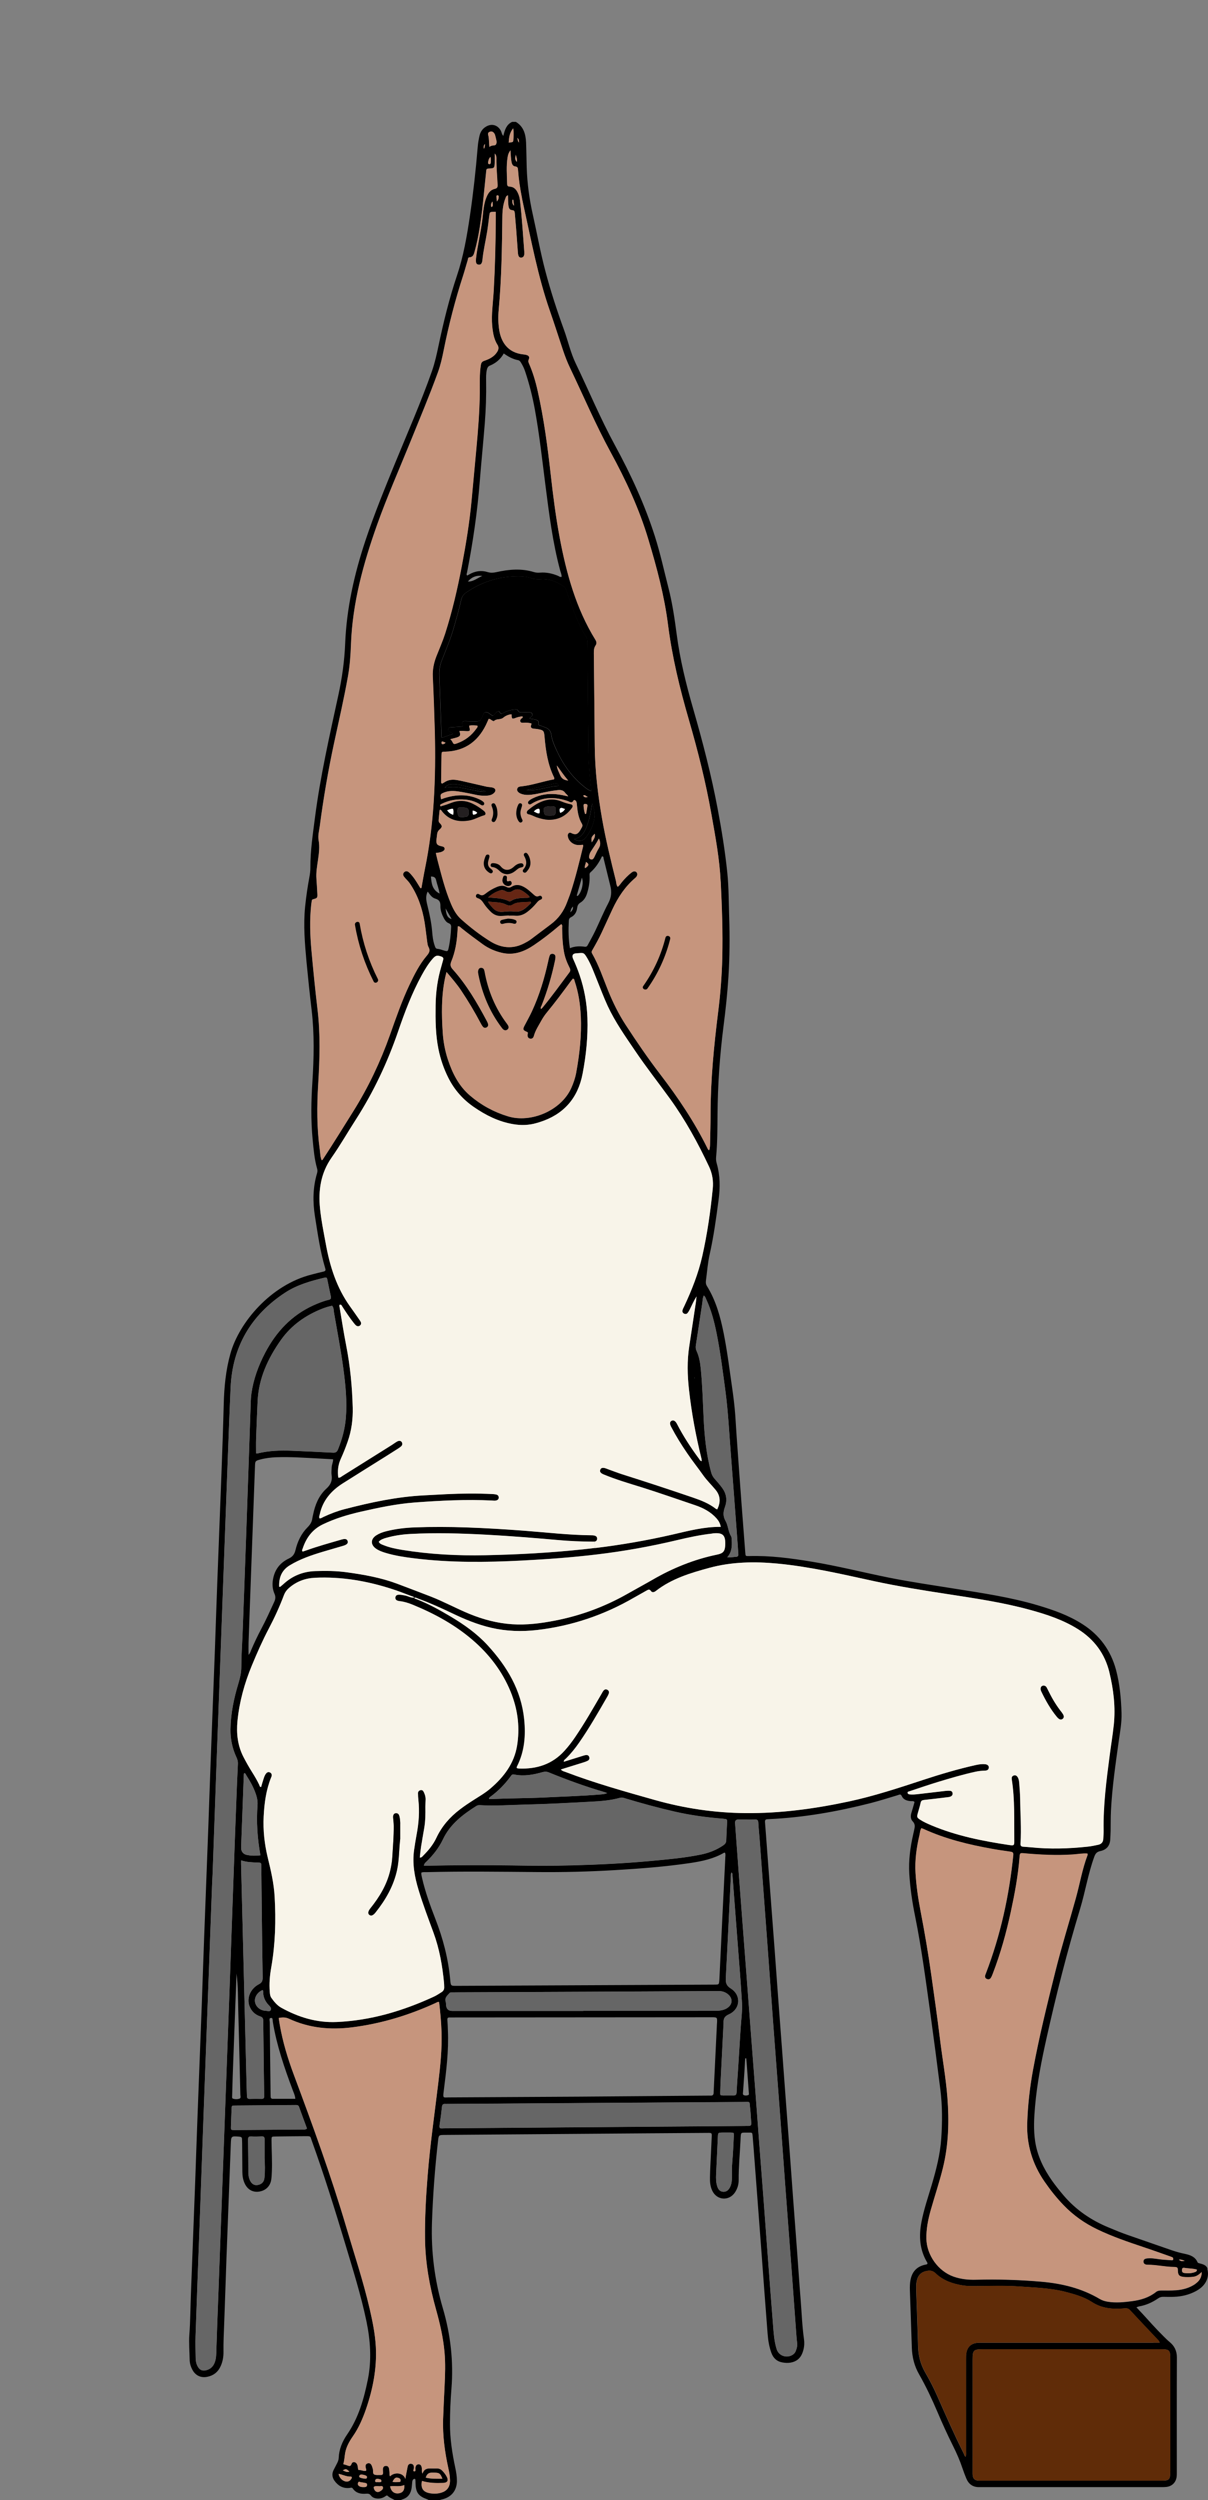 <?xml version="1.0" encoding="UTF-8"?><svg id="a" xmlns="http://www.w3.org/2000/svg" viewBox="0 0 290 600"><rect x="0" y="0" width="290" height="600" fill="#808080" stroke="none"/><defs><style>.b{fill:#fff;}.c{fill:#f8f4e9;}.d{fill:#c6957d;}.e{fill:#662614;}.f{fill:#602c08;}.g{fill:#231f20;}.h{fill:#666;}</style></defs><g><path d="M289.81,544.42c.33,1.06,.23,2.15-.31,3.16-.56,1.03-1.43,1.72-2.43,2.26-1.62,.86-3.36,1.28-5.18,1.35-.86,.04-1.73,.02-2.59,0-.47-.01-.87,.09-1.26,.37-1.4,.97-2.93,1.65-4.62,1.94-.18,.03-.34,.12-.6,.22,.51,.54,.97,1.02,1.42,1.51,1.65,1.8,3.26,3.63,4.99,5.34,.51,.5,1,1.01,1.55,1.46,1.16,.95,1.75,2.13,1.75,3.7-.04,9.22-.02,18.44-.02,27.66,0,.34,0,.67-.04,1.01-.18,1.33-1.09,2.25-2.43,2.41-.41,.05-.82,.05-1.23,.05h-43.06c-.22,0-.45,0-.68,0-1.54,.03-2.55-.74-3.11-2.12-.31-.76-.61-1.53-.87-2.31-.63-1.89-1.42-3.7-2.31-5.48-1.34-2.68-2.58-5.41-3.75-8.17-1.31-3.07-2.73-6.09-4.38-8.98-1.15-2-1.68-4.14-1.75-6.43-.14-4.61-.32-9.21-.47-13.82-.02-.79,0-1.57,.14-2.35,.37-2.02,1.52-3.29,3.55-3.72,.18-.04,.37-.04,.48-.17,.11-.14,.05-.25,0-.34-1.85-3.07-2.04-6.35-1.38-9.77,.59-3.07,1.61-6,2.49-8.98,1.06-3.6,1.99-7.22,2.25-10.98,.27-3.93,.28-7.86-.21-11.78-.77-6.09-1.56-12.18-2.4-18.27-1.09-7.82-2.11-15.66-3.68-23.41-.68-3.34-1.17-6.72-1.38-10.12-.19-3.16,.22-6.28,.92-9.37,.1-.44,.19-.87,.29-1.31,.15-.67,.19-1.28-.37-1.86-.52-.54-.57-1.28-.35-2.01,.28-.89,.52-1.79,.77-2.65-.28-.34-.6-.19-.87-.22-.94-.08-1.8-.31-2.22-1.26-.24-.54-.6-.28-.93-.18-2.19,.66-4.37,1.35-6.58,1.92-7.97,2.03-16.03,3.45-24.26,3.83-.15,0-.3,.02-.45,.03-.49,0-.63,.25-.59,.72,.17,2.06,.31,4.11,.47,6.17,.28,3.73,.56,7.47,.84,11.2,.34,4.48,.68,8.96,1.02,13.45,.27,3.55,.51,7.1,.78,10.65,.34,4.52,.68,9.04,1.02,13.56,.27,3.55,.52,7.1,.79,10.65,.34,4.52,.68,9.04,1.02,13.56,.27,3.55,.51,7.1,.78,10.65,.34,4.52,.69,9.03,1.02,13.56,.27,3.59,.49,7.18,.79,10.77,.27,3.28,.37,6.58,.83,9.85,.17,1.17,.02,2.32-.43,3.42-.51,1.25-1.46,1.96-2.78,2.19-.68,.12-1.35,.07-2.01-.05-1.3-.23-2.13-1.02-2.59-2.24-.55-1.49-.8-3.05-.92-4.61-.56-7.09-1.07-14.19-1.6-21.29-.6-7.92-1.2-15.84-1.8-23.76-.06-.82-.13-1.64-.2-2.46-.07-.77-.08-.81-.89-.79-2.1,.05-1.91-.34-2.02,1.89-.15,3.18-.47,6.35-.44,9.54,0,1.07-.31,2.07-.92,2.97-1.44,2.08-4.29,1.86-5.4-.41-.51-1.05-.6-2.17-.57-3.3,.04-1.91,.15-3.82,.24-5.73,.06-1.31,.13-2.62,.18-3.93,.04-.96,.02-.97-.98-.96-5.02,.03-10.05,.07-15.07,.11-16,.12-32,.25-48,.38-1.51,.01-1.49,0-1.66,1.49-.74,6.48-1.23,12.98-1.45,19.5-.24,7.03,.64,13.91,2.62,20.64,1.86,6.33,2.58,12.75,2.05,19.33-.22,2.76-.34,5.53-.35,8.31-.01,3.58,.53,7.09,1.27,10.58,.22,1.06,.41,2.13,.4,3.23-.03,2.16-1.19,3.7-3.26,4.31-.28,.09-.6,.08-.84,.28h-2.7c-.06-.15-.21-.18-.35-.23-2.13-.77-2.74-1.64-2.79-3.91,0-.26,0-.53-.03-.78-.04-.26-.24-.25-.41-.15-.25,.14-.32,.4-.35,.67-.05,.44-.07,.89-.13,1.34-.18,1.41-.84,2.45-2.28,2.87-.14,.04-.26,.13-.39,.2h-1.35c-.54-.38-1.22-.54-1.7-1.03-.27-.27-.47-.02-.68,.12-.48,.32-1,.5-1.58,.5-.7,0-1.37-.16-1.8-.73-.32-.43-.68-.48-1.16-.44-1.25,.11-2.41-.11-3.19-1.23-.24-.35-.5-.18-.79-.15-1.58,.17-2.77-.53-3.64-1.77-.55-.78-.63-1.67-.17-2.56,.27-.5,.52-1,.77-1.49,.23-.44,.43-.89,.44-1.38,.08-2.1,.87-3.95,2.03-5.64,2.74-3.98,4.02-8.51,4.96-13.15,.95-4.7,.63-9.38-.34-14.06-1.31-6.24-3.22-12.31-5.05-18.41-2.51-8.36-5.11-16.68-8.07-24.89-.38-1.05-.14-1.08-1.48-1.07-2.43,.02-4.87,.04-7.31,.08-.86,.01-.87,.03-.87,.89,.01,2.51,.19,5.02,.08,7.53-.03,.63-.05,1.28-.14,1.9-.23,1.61-1.34,2.68-2.97,2.91-1.49,.21-2.75-.51-3.42-1.99-.4-.86-.54-1.78-.55-2.74-.01-2.28-.03-4.57-.05-6.85,0-.34-.03-.67-.03-1.01,0-.43-.21-.57-.62-.6-2.02-.17-2-.18-2.08,1.88-.34,8.95-.69,17.89-1.02,26.84-.19,5.35-.36,10.71-.56,16.06-.08,2.29-.21,4.57-.17,6.85,.02,1.17-.18,2.32-.66,3.4-.63,1.45-1.73,2.32-3.29,2.61-1.45,.27-2.69-.28-3.43-1.55-.45-.79-.73-1.65-.74-2.56-.03-2.01-.22-4.02-.07-6.05,.24-3.21,.24-6.43,.37-9.66,.34-9.02,.69-18.05,1.03-27.07,.19-5.25,.36-10.49,.56-15.73,.33-8.91,.68-17.82,1.02-26.73,.19-5.21,.35-10.41,.55-15.62,.34-8.98,.69-17.97,1.02-26.96,.19-5.16,.35-10.33,.55-15.5,.34-9.02,.69-18.05,1.03-27.07,.19-5.28,.36-10.57,.56-15.84,.33-8.88,.69-17.74,1.02-26.62,.2-5.51,.4-11.01,.54-16.52,.11-4.09,.49-8.12,1.61-12.1,2.1-7.49,9.7-16.49,19.48-18.95,.95-.24,1.88-.5,2.84-.71,.48-.11,.59-.3,.44-.77-1.23-4.1-1.81-8.34-2.48-12.55-.54-3.44-.5-6.87,.5-10.24,.11-.37,.15-.71,.04-1.1-.67-2.32-.86-4.71-1.09-7.1-.44-4.56-.36-9.13-.06-13.7,.37-5.8,.5-11.61-.19-17.4-.45-3.79-.85-7.59-1.21-11.39-.41-4.44-.79-8.89-.34-13.35,.24-2.35,.58-4.69,1.01-7,.14-.78,.26-1.55,.25-2.35-.02-4.06,.6-8.07,1.11-12.07,1.28-9.89,3.5-19.61,5.61-29.34,.89-4.08,1.46-8.19,1.63-12.34,.34-8.5,2.19-16.68,4.86-24.72,2.12-6.36,4.66-12.56,7.2-18.77,2.98-7.27,6.16-14.47,8.77-21.89,.71-2.03,1.16-4.09,1.6-6.19,1.19-5.64,2.56-11.24,4.4-16.72,1.58-4.67,2.4-9.5,3.12-14.36,.81-5.49,1.41-11,1.87-16.52,.07-.89,.22-1.78,.42-2.66,.21-.95,.71-1.73,1.57-2.24,1.39-.83,2.87-.39,3.6,1.06,.18,.36,.18,.8,.56,1.16,.34-1.38,.71-2.71,2.11-3.36h.9c1.88,1.13,2.36,2.97,2.45,4.98,.08,1.98,.09,3.96,.15,5.95,.12,3.8,.62,7.54,1.45,11.24,1.02,4.53,1.83,9.11,3.02,13.6,1.26,4.78,2.79,9.48,4.48,14.13,.97,2.67,1.57,5.47,2.81,8.05,3.15,6.55,5.94,13.26,9.42,19.65,3.82,7.01,7.17,14.25,9.6,21.88,1.3,4.08,2.2,8.25,3.26,12.39,.93,3.63,1.47,7.34,1.96,11.06,.8,6.11,2.27,12.05,3.98,17.97,2.28,7.91,4.35,15.89,5.87,23.99,.95,5.05,1.77,10.11,2.3,15.22,.37,3.58,.34,7.18,.46,10.77,.15,4.76,.12,9.52-.18,14.28-.25,3.96-.67,7.91-1.18,11.85-.9,7.04-1.39,14.09-1.44,21.18-.02,3.41-.03,6.82-.34,10.22-.05,.53,0,1.04,.15,1.55,.82,2.86,.84,5.75,.45,8.69-.58,4.42-1.18,8.83-2.16,13.19-.46,2.06-.6,4.14-.88,6.22-.06,.45-.04,.87,.22,1.29,2.17,3.49,3.24,7.38,4.04,11.37,.87,4.37,1.41,8.8,2.05,13.21,.31,2.15,.57,4.3,.73,6.45,.12,1.64,.2,3.29,.32,4.93,.4,5.6,.8,11.21,1.22,16.81,.28,3.74,.57,7.47,.86,11.21,.06,.87,.07,.87,.9,.85,5.08-.15,10.09,.53,15.09,1.35,6.21,1.02,12.31,2.58,18.48,3.82,5.14,1.03,10.33,1.78,15.51,2.61,6.81,1.08,13.63,2.07,20.26,4.04,3.74,1.11,7.42,2.4,10.73,4.53,4.09,2.62,6.78,6.28,8.04,10.97,.9,3.39,1.21,6.86,1.32,10.35,.07,2.29-.36,4.55-.68,6.81-.77,5.53-1.58,11.06-1.86,16.63-.08,1.61-.05,3.22-.08,4.83-.01,.67-.06,1.35-.09,2.02-.06,1.57-.91,2.53-2.4,2.84-.85,.18-1.17,.62-1.45,1.4-1.48,4.07-2.14,8.34-3.39,12.46-3.11,10.25-5.74,20.63-8.07,31.09-1.21,5.42-2.27,10.85-2.75,16.39-.24,2.77-.38,5.54,.03,8.3,.53,3.53,2.06,6.63,4.09,9.51,.87,1.22,1.81,2.39,2.78,3.53,2.94,3.44,6.56,5.89,10.71,7.62,1.63,.68,3.26,1.35,4.92,1.92,3.43,1.18,6.86,2.38,10.29,3.57,1.03,.35,2.07,.64,3.14,.86,1.28,.27,2.47,.67,3.05,2,.09,.21,.28,.22,.45,.27,.81,.21,1.7,.43,1.97,1.31Zm-2.79,3.61c.9-.63,1.46-1.47,1.48-2.75-.64,.61-1.23,1.05-2.01,1.14-.79,.09-1.57,.12-2.35,.03-.99-.12-1.32-.43-1.36-1.44-.03-.75,.04-.93-1-.95-2.1-.03-4.16-.54-6.26-.53-.15,0-.3,0-.44-.05-.36-.11-.57-.37-.57-.74,0-.32,.2-.58,.51-.67,.28-.08,.59-.1,.89-.11,1.13-.03,2.23,.26,3.35,.34,.67,.05,1.34,.1,2.01,.14,.19,.02,.39-.02,.4-.27,.01-.19-.04-.37-.25-.45-.1-.04-.21-.08-.31-.12-2.19-.77-4.37-1.56-6.57-2.29-3.77-1.26-7.52-2.55-11.11-4.27-3.04-1.46-5.74-3.36-8.08-5.8-1.7-1.76-3.21-3.66-4.59-5.67-2.92-4.24-4.33-8.93-4.15-14.08,.15-4.28,.62-8.52,1.39-12.72,1.47-7.96,3.41-15.81,5.37-23.65,1.47-5.93,3.31-11.75,4.93-17.63,.95-3.43,1.53-6.95,2.8-10.29,.04-.09-.01-.21-.02-.35-1.18-.09-2.33,.14-3.48,.22-3.9,.27-7.79,.08-11.67-.28-1.04-.09-1.08-.08-1.16,.93-.34,4.41-1.15,8.76-2.09,13.08-1.09,5.06-2.47,10.03-4.33,14.87-.13,.35-.27,.7-.47,1.02-.23,.36-.6,.45-.99,.25-.34-.17-.47-.47-.38-.84,.04-.18,.12-.35,.19-.53,3.51-9.15,5.58-18.63,6.57-28.36,.06-.56-.14-.73-.64-.8-1.48-.21-2.97-.43-4.44-.69-5.65-1.01-11.21-2.36-16.46-4.77-.17-.08-.34-.12-.52-.19-.34,.51-.33,1.1-.46,1.64-.71,3-1.14,6.04-.95,9.14,.18,3.03,.61,6.03,1.19,9.02,1,5.18,1.89,10.38,2.62,15.61,.7,5.01,1.43,10.01,2.04,15.03,.57,4.72,1.43,9.41,1.8,14.15,.44,5.7,.31,11.37-1.08,16.97-.84,3.42-1.97,6.75-2.93,10.14-.63,2.25-1.09,4.51-1.03,6.87,.09,3.9,2.83,7.72,6.49,9.02,1.75,.63,3.57,.81,5.42,.76,5.21-.14,10.41,.02,15.61,.47,4.99,.43,9.75,1.57,14.09,4.15,.62,.37,1.29,.56,2.01,.67,1.91,.3,3.81,.11,5.71-.14,2.11-.27,4.1-.86,5.8-2.22,.41-.32,.89-.35,1.39-.35,1.12,0,2.25,.03,3.37-.05,1.7-.12,3.32-.57,4.74-1.57Zm0-2.83c.17-.07,.31-.2,.34-.53-.98-.32-1.97-.25-2.92-.42-.29-.05-.63-.09-.67,.37-.04,.4-.01,.77,.49,.85,.94,.14,1.87,.1,2.76-.27Zm-4-2.92c.45,.47,.92,.36,1.39,.27-.44-.12-.84-.38-1.39-.27Zm-2.07,50.95v-.22c0-8.99,0-17.98,0-26.97,0-2.04-.22-2.27-2.25-2.27h-42.82c-2.13,0-2.4,.27-2.4,2.38,0,8.96,0,17.91,0,26.86,0,.27-.01,.53,0,.79,.09,1.08,.47,1.46,1.54,1.52,.18,.01,.37,0,.56,0,14.42,0,28.85,0,43.27,0,1.82,0,2.08-.27,2.09-2.09Zm-4.05-31.04h1.5c-.14-.27-.16-.37-.23-.45-2.31-2.45-4.63-4.9-6.93-7.37-.38-.41-.78-.44-1.31-.4-2.72,.24-5.37,.06-7.78-1.5-1.9-1.24-4.08-1.86-6.26-2.43-3.65-.96-7.4-1.05-11.14-1.32-3.55-.27-7.11-.12-10.67-.1-.97,.01-1.95,0-2.91-.15-2.45-.38-4.75-1.16-6.57-2.91-.6-.57-1.18-.72-1.91-.61-1.51,.22-2.32,1-2.63,2.51-.15,.74-.13,1.49-.11,2.25,.14,4.41,.33,8.83,.44,13.25,.05,2.26,.55,4.37,1.68,6.33,1.05,1.81,2.02,3.68,2.87,5.6,2.07,4.69,4.14,9.39,6.44,13.97,.12,.24,.14,.56,.44,.72,.14-.45,.08-.87,.08-1.28,0-7.38,0-14.76,0-22.14,0-.48,0-.98,.08-1.45,.24-1.48,1.14-2.32,2.64-2.47,.45-.04,.9-.03,1.35-.03h40.91Zm-9.52-148.26c.44-4.25-.05-8.45-1.06-12.59-1.09-4.48-3.64-7.91-7.53-10.36-3.56-2.24-7.51-3.55-11.52-4.64-6.55-1.8-13.27-2.77-19.96-3.81-5.85-.9-11.69-1.83-17.47-3.08-7.68-1.67-15.34-3.47-23.19-4.22-5.52-.53-11.04-.43-16.4,1.03-4.5,1.22-9.02,2.58-12.8,5.53-.38,.3-.87,.48-1.19,.03-.35-.49-.62-.36-1.01-.14-1,.58-2.03,1.13-3.04,1.71-7.22,4.2-14.97,6.81-23.27,7.78-3.72,.43-7.4,.31-11.05-.54-3.27-.76-6.35-2.02-9.35-3.47-2.64-1.26-5.29-2.47-8.04-3.47-.34-.13-.66-.35-1.05-.27,0,0,0-.01,0-.02h-.03c-.15-.3-.47-.31-.73-.41-1.47-.56-2.93-1.14-4.43-1.62-6.07-1.98-12.27-3.06-18.68-2.75-2.38,.12-4.45,.91-6.24,2.48-.53,.46-.91,.98-1.16,1.62-1.04,2.77-2.27,5.47-3.65,8.08-1.52,2.89-2.84,5.86-4.08,8.88-1.77,4.28-3,8.7-3.45,13.32-.29,3.01,.04,5.91,1.44,8.63,.64,1.23,1.32,2.44,2.06,3.62,.61,.98,1.21,1.98,1.71,3.03,.1,.21,.1,.55,.47,.56,.2-.69,.38-1.37,.61-2.04,.14-.42,.3-.85,.58-1.21,.23-.28,.54-.43,.89-.27,.4,.18,.53,.51,.43,.93-.02,.11-.08,.21-.12,.31-1.21,3-1.62,6.16-1.78,9.34-.17,3.34,.2,6.67,.99,9.92,.75,3.06,1.45,6.12,1.64,9.28,.33,5.7,.18,11.38-.81,17.02-.35,1.96-.52,3.94-.35,5.93,.04,.49,.09,.98,.38,1.39,.66,.92,1.36,1.8,2.37,2.36,4.14,2.3,8.54,3.65,13.32,3.43,8.21-.36,15.92-2.67,23.33-6.09,.64-.3,1.24-.7,1.84-1.08,.44-.28,.67-.7,.63-1.23-.02-.34,0-.68-.04-1.01-.4-4.12-1.1-8.16-2.54-12.06-1.24-3.37-2.52-6.73-3.56-10.18-.97-3.18-1.57-6.41-1.07-9.75,.18-1.18,.36-2.37,.58-3.55,.53-2.78,.74-5.56,.43-8.38-.06-.52-.08-1.05-.09-1.57,0-.38,.22-.63,.58-.74,.27-.08,.55,.02,.69,.26,.36,.59,.57,1.31,.56,1.94-.01,.58-.06,1.18-.06,1.77,.02,1.73,.01,3.44-.28,5.15-.25,1.48-.52,2.95-.75,4.43-.14,.86-.21,1.74-.31,2.62,.46,.03,.6-.24,.77-.41,1.28-1.28,2.43-2.65,3.21-4.31,1.3-2.78,3.25-5.01,5.68-6.85,1.05-.8,2.13-1.52,3.24-2.23,1.39-.89,2.82-1.72,4.08-2.79,3.21-2.75,5.68-5.98,6.38-10.28,.67-4.12,.24-8.15-1.22-12.05-1.86-4.98-4.9-9.19-8.82-12.72-4.42-3.97-9.57-6.81-15.05-9.05-1-.41-2.04-.74-3.13-.86-.15-.02-.3-.05-.44-.09-.41-.12-.64-.41-.57-.84,.06-.38,.34-.58,.71-.6,.53-.04,1.04,.08,1.55,.17,.76,.13,1.44,.6,2.24,.53,0,0,0,.01,.01,.02,0,0,.02,0,.02,0,.05,.27,.32,.27,.5,.34,2.88,1.11,5.56,2.6,8.2,4.17,3.27,1.94,6.35,4.12,8.93,6.94,4.63,5.06,8.03,10.72,8.75,17.71,.4,3.91,.1,7.71-1.7,11.29-.06,.13-.14,.26-.05,.46,.15,.03,.34,.08,.52,.09,4.25,.17,7.98-1.03,10.91-4.27,.93-1.03,1.77-2.13,2.55-3.27,2.28-3.35,4.28-6.86,6.32-10.36,.15-.25,.28-.53,.46-.76,.26-.34,.61-.44,.99-.22,.34,.19,.43,.53,.31,.88-.08,.25-.2,.48-.33,.71-2.17,3.76-4.32,7.54-6.81,11.11-.94,1.35-1.97,2.64-3.16,3.8-.19,.19-.49,.32-.51,.76,1.47-.46,2.9-.91,4.32-1.35,.32-.1,.64-.21,.97-.26,.36-.06,.68,.07,.82,.44,.15,.41,0,.75-.38,.94-.33,.17-.69,.29-1.05,.4-1.78,.56-3.56,1.1-5.37,1.67,.31,.41,.74,.46,1.12,.61,7.04,2.68,14.29,4.71,21.53,6.75,7.07,1.99,14.27,3.05,21.62,3.12,8.4,.08,16.65-1.04,24.85-2.79,6.05-1.29,11.92-3.23,17.79-5.16,4.2-1.38,8.43-2.65,12.75-3.6,.73-.16,1.48-.27,2.23-.18,.57,.06,.91,.43,.84,.85-.07,.51-.44,.67-.89,.68-.79,.02-1.57,.1-2.34,.27-3,.66-5.94,1.54-8.88,2.42-2.33,.71-4.63,1.5-6.94,2.27-.19,.06-.5,.09-.44,.4,.04,.25,.28,.33,.51,.35,.67,.06,1.35,0,2.01-.07,2.19-.26,4.39-.52,6.58-.77,.37-.04,.75-.05,1.12-.02,.33,.03,.54,.26,.58,.59s-.11,.58-.4,.74c-.3,.17-.64,.18-.98,.22-1.82,.22-3.64,.45-5.47,.64-.47,.05-.73,.18-.83,.7-.17,.84-.45,1.65-.68,2.49-.25,.9-.21,1.03,.5,1.51,.87,.58,1.84,1,2.81,1.41,5.95,2.5,12.23,3.75,18.57,4.7,1.22,.18,1.29,.15,1.28-1.08-.05-4.9,.18-9.81-.6-14.68-.06-.41,.02-.76,.45-.91,.41-.15,.74,.02,.96,.38,.27,.42,.34,.91,.38,1.39,.09,1.23,.21,2.46,.22,3.7,.04,3.63,.33,7.27,.09,10.9-.03,.5,.18,.69,.63,.71,.6,.05,1.19,.08,1.79,.14,4.57,.48,9.13,.34,13.69-.15,.86-.09,1.7-.27,2.54-.45,.74-.16,1.18-.63,1.22-1.41,.03-.67,.09-1.35,.08-2.02-.11-6.09,.68-12.11,1.47-18.12,.32-2.42,.73-4.82,.97-7.24Zm-76.35,150.28c.25-.63,.43-1.28,.33-1.97-.08-.52-.12-1.04-.16-1.57-.4-5.52-.8-11.06-1.21-16.59-.49-6.54-1-13.08-1.48-19.61-.41-5.57-.8-11.13-1.22-16.7-.56-7.51-1.14-15.01-1.7-22.52-.49-6.58-.96-13.15-1.44-19.73-.59-8.03-1.19-16.06-1.79-24.1-.1-1.34-.25-2.68-.32-4.03-.03-.6-.3-.76-.84-.73-.64,.04-1.28,.01-1.91,.01v-.02c-.67,0-1.35,0-2.02,0q-.87,0-.81,.86c.27,3.59,.53,7.17,.79,10.76,.31,4.14,.63,8.29,.94,12.44,.36,4.7,.72,9.41,1.08,14.12,.31,4.18,.63,8.37,.95,12.55,.35,4.6,.71,9.19,1.06,13.79,.32,4.29,.64,8.59,.96,12.89,.35,4.59,.71,9.18,1.06,13.78,.32,4.3,.64,8.59,.96,12.89,.43,5.71,.85,11.43,1.31,17.14,.15,1.98,.27,3.97,.87,5.88,.5,1.6,2.36,2.26,3.8,1.39,.37-.22,.63-.53,.79-.92Zm-11.36-54.03c.54,.04,.73-.2,.69-.73-.11-1.16-.13-2.32-.27-3.47-.22-1.8,.17-1.55-1.65-1.54-23.67,.15-47.34,.31-71.01,.47-.19,0-.38,.02-.56,0-.52-.04-.72,.21-.77,.71-.13,1.23-.27,2.46-.47,3.68-.28,1.78-.14,1.47,1.24,1.46,11.98-.09,23.97-.19,35.96-.28,11.95-.09,23.9-.19,35.84-.28,.34,0,.67-.03,1.01-.01Zm-.07-7.39c.27-.08,.18-.37,.17-.58-.13-1.83-.26-3.66-.4-5.48-.06-.92-.14-1.84-.22-2.77-.08,0-.17,.01-.26,.02-.06,1.12-.12,2.23-.19,3.34-.1,1.57-.22,3.13-.32,4.7-.02,.25-.12,.59,.12,.74,.32,.19,.73,.15,1.09,.04Zm-1.77-16.36c.12-1.87,.39-3.75,.3-5.61-.01-.3-.03-.58-.05-.88-.23-4.19-.6-8.38-.91-12.57-.43-5.71-.87-11.43-1.31-17.14-.02-.28,.07-.59-.24-.87-.18,.24-.15,.5-.16,.74-.4,8.2-.78,16.39-1.22,24.58-.06,1.15,.14,1.86,1.21,2.52,1.11,.7,1.69,1.73,1.76,2.78,.09,1.35-.67,2.72-2.22,3.42-1.03,.45-1.34,1.01-1.29,2,.01,.33-.03,.67-.05,1.01-.21,4.22-.43,8.46-.64,12.68-.05,1.01-.09,2.02-.11,3.03-.02,.73,0,.74,.75,.76,.79,.01,1.58-.02,2.36,0,.56,.02,.79-.16,.82-.75,.09-1.95,.25-3.89,.37-5.83,.21-3.29,.42-6.58,.62-9.87Zm-1.17-112.81c.5-.04,.63-.26,.59-.72-.11-1.42-.19-2.84-.3-4.26-.48-6.49-.97-12.99-1.48-19.49-.41-5.22-.66-10.46-1.36-15.66-.61-4.53-1.18-9.05-2.08-13.54-.56-2.75-1.25-5.47-2.44-8.04-.17-.35-.25-.76-.63-1.02-.32,.63-.28,1.28-.38,1.91-.52,3.36-1.01,6.73-1.54,10.1-.07,.47-.02,.87,.18,1.3,.64,1.38,.87,2.85,1.02,4.35,.37,3.81,.48,7.62,.66,11.44,.2,4.5,.63,8.96,1.82,13.32,.15,.56,.38,1.04,.76,1.48,.66,.76,1.34,1.51,1.93,2.33,1,1.4,1.2,2.92,.64,4.48-.44,1.22-.54,2.21,.15,3.44,.61,1.08,.6,2.47,1.29,3.6,.17,.26,.14,.65,.17,.99,.09,1.44,.03,2.84-1.08,4.09,.84,.05,1.47-.07,2.09-.12Zm-.5,138.94c.04-.77,.02-.77-.8-.79-.63,0-1.27,0-1.91,0-1.05,.02-1.07,.02-1.12,1.04-.09,1.72-.16,3.44-.24,5.16-.06,1.27-.12,2.54-.18,3.81-.05,1.01-.04,2.02,.3,2.99,.22,.64,.61,1.13,1.34,1.21,.76,.07,1.27-.32,1.63-.96,.44-.77,.53-1.62,.53-2.49,0-1.19-.03-2.39,.08-3.59,.19-2.12,.28-4.25,.38-6.38Zm-1.73-30.58c1.49-.86,1.59-2.45,.23-3.47-.65-.49-1.35-.7-2.19-.69-20.3,.12-40.6,.21-60.9,.3-.97,0-1.95,0-2.92,.02-.26,0-.55-.06-.74,.16-.53,.61-1.24,1.12-.91,2.11,.08,.24,.05,.52,.08,.79q.11,1.39,1.49,1.39h31.47v-.02h22.13c3.18,0,6.37,0,9.55-.01,.94,0,1.88-.09,2.71-.57Zm.11-44.49c.04-.95,.02-.94-.96-1.02-3.92-.31-7.82-.83-11.65-1.71-3.94-.9-7.84-1.97-11.71-3.13-.45-.14-.89-.31-1.42-.17-2.29,.64-4.64,.81-7,.93-5.24,.28-10.47,.57-15.71,.69-3.63,.09-7.26,.35-10.89,.14-.31-.02-.6,.04-.86,.2-3.27,2.06-6.29,4.37-8,7.98-.96,2.03-2.32,3.75-3.91,5.31-.26,.25-.58,.46-.67,1.02,.5,0,.9,.01,1.31,0,6.71-.12,13.41-.17,20.11-.05,4.72,.08,9.44,.11,14.15-.02,6.29-.17,12.57-.47,18.84-1.05,4.06-.38,8.12-.73,12.13-1.55,1.93-.4,3.72-1.1,5.35-2.22,.44-.3,.67-.63,.69-1.18,.04-1.38,.14-2.77,.19-4.15Zm-.43,8.4c.02-.43,.12-.87-.05-1.25-.12-.03-.17-.06-.19-.05-2.5,1.48-5.28,2.06-8.1,2.49-6,.89-12.05,1.35-18.11,1.71-6.2,.37-12.42,.53-18.64,.47-8.88-.08-17.76-.21-26.63,.02-.41,.01-.83-.07-1.24,.12-.04,.45,.08,.89,.18,1.32,.77,3.33,1.93,6.54,3.16,9.71,1.86,4.77,3.15,9.67,3.6,14.78,.12,1.37,.16,1.37,1.48,1.36l61.81-.3c.26,0,.52,0,.79-.02,.26-.01,.41-.17,.45-.41,.04-.26,.06-.52,.08-.78,.25-5.09,.48-10.18,.73-15.26,.23-4.64,.47-9.28,.69-13.92Zm-.02-75.1c.11-2.44-.6-3.06-3.07-2.79-2.88,.32-5.7,.92-8.5,1.59-6.35,1.51-12.76,2.66-19.23,3.43-5.99,.72-12,1.16-18.03,1.47-8.59,.44-17.15,.53-25.7-.52-2.38-.29-4.75-.64-7.06-1.34-.79-.24-1.57-.52-2.25-1-1.34-.94-1.31-2.3,.05-3.19,.73-.47,1.54-.77,2.38-.98,2.22-.56,4.48-.83,6.78-.93,4.2-.16,8.39-.14,12.59,.01,4.6,.17,9.21,.44,13.8,.79,5.34,.41,10.67,1.03,16.03,1.09,.22,0,.45,0,.67,.04,.44,.07,.8,.28,.79,.79-.02,.44-.28,.64-.66,.71-.06,0-.11,.01-.17,.02-.11,0-.22,0-.34,0-2.7-.02-5.39-.13-8.08-.37-5.75-.51-11.5-.98-17.26-1.29-6.14-.32-12.28-.51-18.42-.18-1.91,.11-3.8,.39-5.65,.91-.67,.19-1.36,.4-1.86,.96,.25,.52,.76,.63,1.19,.82,1.43,.58,2.94,.88,4.46,1.13,6.6,1.08,13.26,1.42,19.94,1.28,7.94-.16,15.87-.6,23.78-1.45,.87-.09,1.74-.19,2.6-.3,6.24-.75,12.42-1.83,18.55-3.23,3.78-.87,7.55-1.88,11.61-1.85-.15-.8-.49-1.42-.99-2-1.41-1.6-3.23-2.55-5.2-3.21-4.3-1.44-8.56-2.96-12.89-4.31-3.04-.94-6.1-1.84-9.04-3.06-.75-.31-.99-.66-.81-1.13,.18-.48,.58-.58,1.34-.32,.28,.1,.56,.21,.84,.32,1.02,.37,2.03,.76,3.07,1.09,5.68,1.8,11.33,3.65,16.97,5.58,1.96,.67,3.87,1.41,5.52,2.7,.08,.06,.2,.08,.34,.14,.82-1.67,.82-3.21-.41-4.7-.97-1.18-2.07-2.23-2.97-3.49-1.25-1.77-2.61-3.47-3.83-5.27-1.39-2.04-2.7-4.14-3.85-6.33-.4-.77-.34-1.25,.12-1.48,.39-.19,.87-.02,1.27,.76,1.51,2.94,3.32,5.7,5.28,8.35,.17,.22,.25,.55,.67,.58-.02-.2-.02-.38-.06-.56-1.35-5.46-2.38-10.98-3-16.57-.39-3.47-.48-6.95,.06-10.42,.54-3.55,1.08-7.11,1.61-10.66,.06-.44,.09-.87,.14-1.31-.64,1.03-1.12,2.08-1.62,3.12-.14,.3-.32,.6-.53,.85s-.52,.31-.82,.17c-.34-.17-.5-.47-.4-.83,.09-.32,.25-.63,.4-.93,1.83-3.87,3.39-7.84,4.34-12.02,1.21-5.34,1.98-10.75,2.52-16.2,.18-1.81-.08-3.6-.86-5.26-2.68-5.71-5.7-11.22-9.4-16.34-2.79-3.86-5.74-7.59-8.4-11.54-2.35-3.47-4.78-6.9-6.56-10.73-.96-2.07-1.75-4.21-2.61-6.33-.69-1.7-1.31-3.44-2.23-5.03-.96-1.67-.95-1.36-2.74-1.27-.83,.05-1.06,.56-.73,1.31,.58,1.29,1.13,2.61,1.58,3.95,1.13,3.33,1.74,6.74,1.86,10.25,.15,4.51-.31,8.99-1.16,13.41-1.13,5.89-4.58,9.79-10.34,11.6-.21,.07-.43,.13-.64,.19-1.9,.57-3.83,.62-5.78,.27-3.43-.6-6.45-2.1-9.29-4.06-2.66-1.82-4.72-4.15-6.16-7.01-1.1-2.18-1.89-4.48-2.38-6.88-.71-3.48-.74-7-.69-10.52,.05-3.16,.45-6.27,1.36-9.31,.16-.54,.29-1.09,.45-1.62,.14-.45-.04-.67-.48-.82-.93-.32-1.29-.28-1.99,.49-1.08,1.21-1.9,2.6-2.68,4.01-2.35,4.29-4.07,8.85-5.65,13.45-2.55,7.43-5.87,14.49-10.12,21.12-1.97,3.05-3.77,6.22-5.86,9.19-2.59,3.69-3.23,7.82-2.78,12.2,.3,2.91,.89,5.77,1.41,8.64,.97,5.32,2.58,10.39,5.77,14.85,.72,1,1.42,2.01,2.13,3.03,.17,.24,.35,.48,.48,.75,.14,.3,.07,.6-.18,.82-.3,.25-.64,.25-.93,.02-.24-.18-.42-.43-.61-.66-.98-1.23-1.84-2.55-2.7-3.87-.15-.22-.22-.6-.67-.46-.02,.1-.07,.21-.05,.31,.53,3.14,1,6.29,1.62,9.41,.97,4.95,1.45,9.94,1.58,14.96,.07,2.78-.28,5.52-1.22,8.18-.5,1.41-1.05,2.8-1.67,4.17s-.79,2.92-.57,4.47c.44,.04,.69-.23,.96-.4,3.97-2.48,7.94-4.97,11.9-7.46,.41-.26,.8-.56,1.22-.8,.52-.3,.97-.22,1.18,.17,.24,.45,.05,.8-.31,1.08-.2,.16-.42,.31-.64,.45-.95,.61-1.9,1.21-2.85,1.81-3.46,2.17-6.93,4.33-10.38,6.51-2.79,1.77-4.84,4.12-5.54,7.46-.06,.31-.24,.63-.03,.96,.37,0,.64-.23,.94-.37,1.64-.76,3.31-1.41,5.06-1.86,6.28-1.62,12.61-2.98,19.12-3.31,1.76-.08,3.52-.19,5.28-.28,3.7-.18,7.42-.21,11.13-.03,.22,.01,.45,.04,.67,.07,.45,.06,.79,.27,.8,.78,0,.44-.34,.71-.95,.74-.22,0-.45-.03-.67-.04-6.19-.3-12.37,.01-18.53,.47-4.38,.32-8.67,1.23-12.95,2.21-3.14,.72-6.22,1.64-9.14,3.05-2.52,1.22-3.97,3.23-4.82,5.78-.07,.22-.28,.47,0,.75,.27-.09,.55-.18,.83-.28,2.79-1,5.64-1.78,8.49-2.61,.87-.25,1.28-.14,1.46,.32,.19,.52-.12,.9-1.03,1.17-1.65,.49-3.31,.96-4.96,1.45-2.73,.82-5.41,1.74-7.88,3.23-1.96,1.19-2.64,2.94-2.56,5.15,.18,.02,.23,.04,.25,.02,.23-.19,.47-.38,.69-.58,2.17-2.03,4.72-3.08,7.71-3.19,2.56-.09,5.1-.06,7.63,.29,4.09,.56,8.14,1.28,12.02,2.73,2.66,1,5.32,2.01,7.98,3.04,3.21,1.24,6.24,2.91,9.43,4.22,3.28,1.34,6.66,2.23,10.22,2.47,3.47,.22,6.88-.22,10.28-.87,6.15-1.19,11.96-3.34,17.41-6.44,1.99-1.13,4-2.21,5.98-3.35,4.86-2.82,10.01-4.91,15.53-6.05,1.49-.3,1.88-.83,1.96-2.3Zm-.71-141c.16-6.07-.08-12.13-.37-18.19-.26-5.44-1.26-10.78-2.21-16.13-1.35-7.68-3.25-15.23-5.42-22.71-2.19-7.53-4.03-15.11-5.02-22.9-.88-6.93-2.69-13.66-4.69-20.33-2.19-7.35-5.42-14.29-9.08-21-3.59-6.59-6.52-13.48-9.75-20.24-.66-1.38-1.21-2.82-1.7-4.28-1.06-3.16-2.06-6.33-3.16-9.48-2.84-8.16-4.4-16.64-6.27-25.04-.14-.63-.27-1.26-.4-1.9-.45-2.26-.8-4.55-.97-6.87-.03-.41-.11-.7-.62-.76-.61-.06-.83-.53-.94-1.09-.15-.86-.18-1.74-.25-2.79-.45,.59-.58,1.08-.67,1.59-.37,2.16-.17,4.34-.12,6.51,0,.4,.17,.59,.61,.61,.98,.03,1.56,.66,1.94,1.48,.22,.45,.37,.93,.47,1.44,.03,.17,.06,.33,.08,.5,.47,4.09,.71,8.21,1.03,12.31,.06,.86-.18,1.28-.7,1.32-.53,.05-.77-.3-.84-1.19-.15-1.94-.28-3.88-.43-5.83-.1-1.23-.22-2.46-.32-3.69-.03-.37-.14-.65-.58-.67-.66-.03-.84-.45-.93-1.04-.12-.83-.09-1.67-.12-2.53-.43,.12-.48,.4-.58,.63-.58,1.41-.75,2.9-.77,4.4-.09,7.5-.19,14.99-.88,22.46-.15,1.64-.13,3.29,.14,4.93,.43,2.53,1.84,5.35,5.8,5.76,.26,.02,.53,.05,.77,.14,.54,.17,.74,.49,.52,1.02-.15,.35-.15,.6,0,.93,.96,2.16,1.64,4.43,2.14,6.73,1.49,6.66,2.39,13.41,3.14,20.19,.56,5.02,1.21,10.05,2.14,15.01,1.62,8.57,3.91,16.94,8.56,24.46,.28,.45,.37,.9,.05,1.36-.41,.59-.43,1.25-.42,1.93,.08,7.42,.15,14.84,.22,22.26,.05,5.82,.73,11.58,1.74,17.31,.89,5.06,2.1,10.04,3.34,15.01,.11,.46,.07,.98,.43,1.42,.41-.28,.66-.71,.96-1.08,.72-.87,1.49-1.68,2.39-2.37,.47-.36,.93-.34,1.2,0,.26,.34,.18,.8-.22,1.21-.02,.03-.05,.05-.08,.07-2.46,2.07-4.18,4.67-5.52,7.56-.87,1.87-1.73,3.74-2.59,5.61-.65,1.39-1.39,2.74-2.16,4.07-.17,.28-.35,.53-.13,.92,1.61,2.81,2.63,5.87,3.83,8.86,1.16,2.89,2.53,5.68,4.24,8.29,2.62,4.02,5.32,7.98,8.24,11.79,4.32,5.63,8.27,11.49,11.41,17.87,.08,.17,.14,.35,.4,.41,.21-.61,.2-1.24,.21-1.87,.04-2.17,.11-4.35,.11-6.52,0-8.37,.81-16.68,1.85-24.97,.54-4.28,.86-8.57,.97-12.88Zm-1.25,255.76c.07-1.45,.08-1.45-1.35-1.45-20.68,.02-41.36,.03-62.03,.05-.27,0-.53,.01-.79,0-.43-.02-.6,.14-.56,.6,.07,.82,.09,1.65,.12,2.47,.23,4.96-.4,9.87-1.02,14.77-.21,1.62-.03,1.36,1.16,1.35,10.38-.06,20.75-.12,31.13-.18h0c10.3-.09,20.6-.17,30.9-.25,.3,0,.6-.02,.9,0,.54,.04,.74-.25,.73-.74,0-.15,0-.3,.02-.45,.25-5.39,.51-10.78,.78-16.16Zm-5.34-154.83l-.02-.21c-.02,.06-.04,.11-.04,.17,0,.05,.02,.09,.04,.14,0-.03,.02-.06,.02-.1Zm-20.76-113.98c.73-1.36,.86-2.66,.5-4.1-.55-2.21-1.08-4.43-1.63-6.65-.04-.17,.05-.47-.38-.5-.67,1.44-1.54,2.78-2.77,3.86-.27,.24-.22,.51-.21,.82,.06,1.44-.18,2.84-.6,4.2-.28,.92-.77,1.73-1.6,2.24-.5,.31-.7,.69-.78,1.25-.12,.97-.55,1.8-1.47,2.25-.42,.19-.52,.51-.54,.89-.11,2.17-.1,4.34,.27,6.55,1.18-.5,2.38-.51,3.56-.35,.47,.06,.6-.19,.76-.48,.58-1.09,1.2-2.16,1.73-3.27,1.07-2.23,2-4.52,3.16-6.7Zm-.27,213.59c-.24-.11-.34-.16-.44-.19-4.64-1.34-9.17-2.99-13.64-4.82-.48-.19-.92-.18-1.41-.05-2.25,.64-4.52,1.07-6.86,.57-.51-.11-.66,.22-.87,.51-1.36,1.84-2.95,3.47-4.81,4.83-.14,.11-.33,.18-.35,.54,.38,0,.72,.01,1.05,0,4.15-.19,8.3-.16,12.45-.37,4.41-.22,8.82-.34,13.22-.71,.52-.05,1.05-.07,1.65-.32Zm-2.05-226.7c.46-.74,.5-1.45,.05-2.39-.63,1.22-1.34,2.17-1.97,3.18-.15,.25-.27,.54-.33,.83-.09,.37-.11,.8,.32,.97,.44,.18,.69-.14,.87-.5,.35-.7,.65-1.44,1.06-2.1Zm-1.65-1.47c.41-.69,.91-1.22,.71-2.07-.83,.79-.9,.97-.71,2.07Zm.68-6.15c.14-1.06-.25-2.13-.59-3.2-.08,.48-.16,.96-.24,1.43-.28,1.62-.65,3.23-1.34,4.73-.52,1.13-1.21,2.07-2.55,2.3-.04,0-.05,.11-.08,.18,1.19,.59,2.07,.41,2.81-.62,.32-.45,.63-.93,.9-1.42,.58-1.06,.93-2.23,1.09-3.4Zm-.83-6.18c-.03-.47-.04-.76-.07-1.06-.32-2.72-.57-5.44-.6-8.18-.1-8.8-.17-17.61-.24-26.41,0-.54-.12-1.02-.4-1.48-.93-1.54-1.73-3.15-2.4-4.82-.79-1.98-1.55-3.98-2.21-6.01-.15-.47-.32-.89-.77-1.19-1.66-1.12-3.43-1.83-5.48-1.67-.79,.06-1.56-.02-2.32-.28-1-.34-2.04-.44-3.1-.43-4.54,.04-8.69,1.32-12.44,3.92-.67,.47-1.02,1.01-1.19,1.78-.48,2.2-1.12,4.35-1.73,6.51-.76,2.71-1.86,5.29-2.89,7.91-.46,1.17-.69,2.35-.63,3.62,.2,4.94,.36,9.88,.54,14.82,0,.05,.08,.11,.14,.18,.85-.3,1.72-.6,2.62-.92-.11-.25-.31-.28-.46-.35-.34-.16-.79-.27-.7-.74,.09-.53,.6-.47,1-.5,.84-.07,1.7-.13,2.56-.19-.4-1.17-.3-1.31,.83-1.26,.56,.02,1.12,.04,1.68,.04,1.62,.03,1.62,.02,2.28-1.52,.34-.79,.75-.89,1.48-.39,.31,.21,.57,.48,.96,.59,.24-.28,.45-.58,.73-.83,.27-.24,.68-.39,.87-.01,.29,.56,.58,.28,.89,.11,.8-.43,1.66-.69,2.56-.77,.33-.03,.76-.11,.92,.23,.27,.57,.71,.42,1.15,.41,.41,0,.82-.02,1.23,0,.4,.02,.88-.04,1.05,.45,.17,.47-.35,.59-.55,.88-.03,.05,0,.14,0,.21,.45,.08,.9,.11,1.33,.23,.44,.12,.87,.33,.69,.94-.09,.32,.11,.37,.34,.44,.46,.15,.91,.34,1.36,.51,.81,.3,1.27,.87,1.39,1.74,.18,1.32,.71,2.52,1.26,3.71,1.6,3.49,3.78,6.55,6.84,8.92,.41,.32,.81,.65,1.46,.87Zm-.84,18.03q.47-.5-.41-1c-.06,.55-.38,.96-.24,1.48,.14-.08,.25-.11,.33-.18,.11-.09,.22-.2,.32-.31Zm-.05-14.44c.06-.43-.27-.48-.58-.49-.41-.02-.36,.29-.35,.54,.04,.64,.15,1.26,.35,1.86,.08,0,.17,0,.25,.01,.11-.64,.24-1.28,.32-1.93Zm-.96-2.39c.2,.34,.51,.37,1.06,.25-.43-.21-.61-.53-1-.44-.04,0-.08,.15-.06,.19Zm-.08,12.1c.04-.15,.07-.29-.09-.4-.36,.02-.73,.08-1.1,.06-1.19-.05-2.22-.9-2.44-1.97-.07-.34-.08-.67,.25-.92,.27-.2,.48-.01,.72,.09,.8,.35,1.25,.25,1.76-.41,.25-.32,.42-.7,.63-1.06,.16-.28,.18-.52,0-.83-.79-1.32-1.03-2.79-1.18-4.3-.03-.34-.04-.69-.15-.99-.1-.28-.52-.56-.67-.31-.45,.82-.91,.3-1.41,.14-2.85-.97-5.65-1.04-8.37,.47-.16,.09-.31,.21-.48,.29-.22,.11-.45,.08-.61-.12-.15-.21-.09-.43,.07-.61,.28-.31,.64-.5,1.02-.69,1.76-.87,3.62-1.16,5.57-.98,.97,.09,1.91,.3,2.89,.53-.14-.41-.49-.54-.67-.82-.44-.65-1.06-.77-1.77-.69-.22,.02-.44,.06-.67,.08-1.64,.19-3.23,.63-4.86,.9-1.11,.18-2.24,.32-3.33-.1-.67-.26-1.02-.7-.93-1.12,.14-.63,.68-.61,1.16-.67,2.65-.32,5.15-1.22,7.71-1.68,.11-.24,.04-.38-.03-.51-1.49-3.05-1.97-6.35-2.26-9.68-.12-1.46-.22-1.61-1.65-1.86-.22-.04-.45-.06-.67-.08-.3-.02-.6,0-.84-.24-.34-.34,.08-.69,0-1.04-.64-.17-1.26-.23-1.91-.17-.31,.03-.63,.04-.76-.31-.11-.29,.09-.47,.27-.68,.11-.14,.47-.18,.24-.54-.5,.06-1.01,.14-1.51,.33-.97,.38-1.05,.32-1.08-.71,0-.04-.04-.06-.07-.12-.71,.08-1.39,.37-1.93,.82-.66,.56-1.6,.17-2.21,.79-.11,.12-.35-.05-.51-.14-.22-.12-.38-.37-.79-.36-.1,.23-.19,.44-.28,.64-1.93,4.51-5.21,7.12-10.25,7.23-.76,.02-.77,.03-.79,.86-.04,2.1-.06,4.2-.09,6.3,0,.17-.05,.38,.24,.51,.15-.09,.35-.18,.53-.31,.89-.61,1.87-.73,2.91-.57,.51,.08,1.03,.18,1.54,.3,1.9,.43,3.79,.88,5.69,1.31,.47,.11,.97,.09,1.44,.21,.77,.19,.9,.8,.32,1.33-.43,.4-.96,.57-1.54,.6-.82,.04-1.65,.04-2.46-.13-1.18-.24-2.35-.5-3.53-.7-1.44-.25-2.89-.5-4.33,.05-1.02,.4-1.08,.5-.8,1.67,.24-.09,.48-.19,.73-.27,2.8-.89,5.59-1.02,8.33,.22,.41,.18,.81,.39,1.13,.71,.18,.18,.24,.39,.1,.61-.14,.21-.35,.27-.58,.16-.14-.06-.27-.14-.39-.22-1.04-.64-2.18-1-3.39-1.13-2.06-.2-4.03,.09-5.89,1.05-.18,.09-.35,.19-.27,.41,.04,.11,.1,.14,.16,.14l-.13,.83s-.1,0-.16,.03c-.08,.74-.17,1.48-.23,2.23-.03,.32-.07,.61,.23,.91,.66,.66,.66,.97-.03,1.57-.38,.33-.54,.68-.58,1.14-.04,.37-.1,.74-.14,1.12-.12,1.21,.08,1.51,1.28,1.77,.32,.07,.6,.15,.65,.5,.06,.4-.24,.59-.55,.75-.47,.24-1,.26-1.55,.34,.15,.63,.27,1.21,.42,1.78,.92,3.51,1.79,7.04,3.21,10.4,.59,1.39,1.3,2.71,2.45,3.73,2.19,1.94,4.5,3.75,6.98,5.29,2.57,1.6,5.32,1.95,8.12,.5,.57-.29,1.13-.6,1.64-.98,1.6-1.18,3.16-2.4,4.76-3.58,1.87-1.38,3.15-3.18,3.94-5.35,.27-.74,.58-1.47,.82-2.22,1.2-3.66,2.11-7.42,3.02-11.16Zm-1.3,11.89c.95-.86,1.52-3.17,1.01-4.4-.44,1.52-.84,2.91-1.24,4.31l.23,.09Zm-.35,42.36c.82-4.47,1.3-8.96,1.1-13.52-.12-2.85-.55-5.66-1.47-8.38-.08-.22-.02-.55-.43-.61-.17,.21-.37,.44-.54,.68-1.86,2.54-3.73,5.06-5.74,7.49-.48,.58-.9,1.2-1.26,1.86-.66,1.21-1.45,2.36-1.82,3.72-.12,.44-.4,.75-.89,.66-.48-.09-.65-.45-.62-.92,.01-.11,.03-.22,.05-.33,.05-.22-.02-.3-.24-.39-.93-.39-1-.6-.55-1.47,.6-1.16,1.25-2.3,1.8-3.49,1.77-3.82,2.97-7.84,3.88-11.94,.1-.47,.2-.96,.37-1.41,.12-.35,.45-.48,.83-.4,.33,.08,.53,.31,.55,.64,.01,.29-.04,.6-.09,.89-.77,3.71-1.83,7.33-3.23,10.85-.09,.25-.35,.5-.14,.86,.12-.11,.24-.2,.33-.31,2.27-2.74,4.34-5.64,6.48-8.49,.31-.41,.24-.71,.04-1.12-.61-1.2-1.1-2.44-1.34-3.79-.35-1.93-.43-3.86-.45-5.81,0-.27,.13-.6-.2-.85-.23,.18-.46,.35-.69,.54-1.88,1.61-3.85,3.12-5.89,4.5-2.3,1.55-4.78,2.5-7.63,1.85-1.66-.37-3.2-1.03-4.59-2.03-1.76-1.28-3.51-2.56-5.2-3.93-.21-.18-.38-.47-.83-.41-.03,.47-.08,.94-.1,1.42-.14,2.41-.54,4.77-1.47,7-.32,.78-.22,1.28,.32,1.88,3.33,3.7,5.83,7.97,8.16,12.34,.14,.27,.28,.54,.35,.82,.09,.37-.06,.67-.41,.83-.3,.15-.61,.07-.82-.18-.21-.25-.38-.55-.54-.84-1.44-2.72-3.01-5.35-4.72-7.91-1-1.49-2.17-2.84-3.49-4.41-.16,.65-.27,1.04-.35,1.44-.9,4.33-.84,8.71-.56,13.09,.14,2.21,.55,4.38,1.24,6.49,1.09,3.29,2.6,6.32,5.28,8.62,2.7,2.32,5.74,3.98,9.19,5.02,5.44,1.65,12.71-1.38,15.15-6.81,.54-1.21,.96-2.44,1.2-3.73Zm-1.42-38.43c.53-.47,.69-.84,.64-1.41-.38,.39-.53,.77-.64,1.41Zm-2.46-32.97c.33,.8,.87,1.25,1.95,1.34-1.07-1.24-1.86-2.46-2.72-3.62,.04,.84,.47,1.54,.77,2.28Zm.38-47.53c.02-.53-.2-1.01-.34-1.5-1.83-6.78-2.68-13.73-3.57-20.67-.77-6.02-1.43-12.04-2.52-18.02-.57-3.1-1.33-6.14-2.33-9.12-.25-.75-.59-1.46-1.01-2.13-.16-.26-.34-.5-.66-.57-1.27-.24-2.38-.84-3.46-1.62-.8,1.42-1.94,2.35-3.37,2.94-.43,.18-.59,.53-.69,.95-.22,.92-.19,1.86-.18,2.79,.06,3.37-.06,6.74-.32,10.1-.37,4.66-.84,9.32-1.21,13.99-.58,7.32-1.64,14.58-3.05,21.78-.05,.24-.23,.48,.03,.76l.48-.27c1.4-.81,2.89-1.05,4.43-.57,.72,.22,1.37,.18,2.08,.02,3.03-.68,6.06-.95,9.1,0,.47,.14,.96,.15,1.45,.11,1.48-.11,2.9,.2,4.27,.77,.26,.11,.48,.35,.85,.24Zm-.98,50.18c.27-.02,.17-.28,.06-.43-.18-.26-.47-.22-.71-.17-2.29,.52-4.56,1.05-6.84,1.58,2.59,.24,4.98-.83,7.5-.98Zm-9.24-154.42c-.1-.39,.08-.73-.47-1.12,.24,.45,.05,.79,.47,1.12Zm-.54,4.66c.12-.63-.09-1.16-.26-1.73-.21,1.02-.18,1.19,.26,1.73Zm-.66,10.51c-.06-.48-.13-.95-.19-1.43-.08,.01-.15,.02-.22,.02,0,.48-.11,.98,.41,1.41Zm-.2-15.58c.06-.9,.18-1.83-.02-3-.89,1.12-.99,2.22-1.08,3.45,.47-.14,1.06,.02,1.1-.45Zm-3.49,13.33c0-.12-.15-.25-.31-.25-.17,0-.25,.12-.24,.28,.02,.36,.05,.72,.08,1.2,.41-.39,.45-.82,.47-1.23Zm-.33,37.25c.32-.57,.38-1.06,0-1.67-.67-1.06-.96-2.26-1.13-3.5-.19-1.38-.23-2.77-.15-4.15,.11-1.79,.3-3.58,.4-5.38,.32-5.65,.45-11.3,.49-16.96v-1.9h-.4c-1.05,.02-1.04,.02-1.18,1.09-.14,1.15-.27,2.3-.45,3.45-.38,2.4-.97,4.77-1.19,7.2-.02,.18-.08,.37-.15,.53-.14,.31-.39,.45-.73,.42-.33-.04-.57-.22-.63-.55-.05-.29-.05-.6-.02-.89,.09-.78,.2-1.56,.33-2.33,.45-2.69,1.05-5.37,1.31-8.1,.04-.35,.06-.71,.11-1.06,.13-1.06,.32-2.12,.71-3.12,.38-.97,.89-1.87,1.99-2.12,.6-.14,.76-.37,.73-.97-.09-2.14-.31-4.27-.28-6.41,0-.37-.05-.73-.4-1.12,0,.8,.02,1.5,0,2.2-.05,1.29-.12,1.36-1.44,1.4-.37,.01-.57,.09-.59,.48-.01,.19-.04,.37-.06,.56-.33,3.01-.59,6.04-.95,9.05-.17,1.37-.35,2.75-.57,4.11-.31,1.93-.69,3.83-1.22,5.71-.18,.63-.33,1.34-1.23,1.39-.39,.02-.35,.44-.43,.7-.38,1.22-.7,2.45-1.09,3.66-1.92,5.91-3.47,11.93-4.69,18.03-.35,1.76-.74,3.48-1.36,5.19-2.09,5.74-4.46,11.36-6.75,17.02-2.65,6.52-5.5,12.96-7.86,19.6-3.31,9.32-5.92,18.78-6.27,28.75-.09,2.54-.27,5.09-.72,7.6-.96,5.38-2.19,10.71-3.34,16.05-1.42,6.59-2.55,13.24-3.43,19.92-.15,1.11-.48,2.23-.28,3.35,.3,1.62,.08,3.21-.15,4.8-.21,1.48-.48,2.95-.37,4.47,.09,1.19,.15,2.39,.22,3.59,.05,.97,0,1.06-1.02,1.32-.24,.06-.29,.18-.32,.37-.05,.3-.09,.6-.13,.89-.4,3.67-.28,7.33,.05,11,.43,4.7,.89,9.4,1.45,14.08,.72,6.02,.54,12.04,.17,18.08-.32,5.24-.34,10.48,.39,15.7,.12,.83,.09,1.71,.44,2.5,.22-.02,.28-.18,.35-.3,2.47-3.76,4.83-7.59,7.21-11.39,3.64-5.8,6.55-11.95,8.84-18.39,1.44-4.06,2.84-8.13,4.69-12.03,1.16-2.44,2.37-4.86,4.12-6.94,.59-.7,.93-1.26,.43-2.14-.19-.34-.24-.79-.3-1.19-.22-1.59-.38-3.2-.64-4.78-.56-3.36-1.64-6.53-3.6-9.36-.39-.56-.92-.98-1.32-1.52-.25-.32-.32-.69-.02-1.03,.34-.37,.76-.36,1.11-.08,.35,.27,.64,.63,.92,.97,.74,.89,1.3,1.91,1.91,2.89,.09,0,.17-.01,.25-.02,.28-1.53,.54-3.07,.84-4.59,1.08-5.29,1.75-10.65,2.1-16.03,.37-5.69,.42-11.39,.27-17.08-.12-4.34-.28-8.69-.48-13.03-.08-1.73,.25-3.33,.88-4.93,.71-1.81,1.51-3.59,2.1-5.45,1.7-5.28,2.94-10.68,3.98-16.13,.99-5.22,1.86-10.47,2.35-15.77,.38-4.14,.76-8.28,1.15-12.42,.41-4.51,.78-9.03,.82-13.57,.02-2.17-.08-4.34,.25-6.5,.08-.53,.27-.82,.73-1,.43-.15,.85-.3,1.25-.5,.81-.41,1.52-.95,1.99-1.76Zm-.29-49.78c.27-.55-.05-1.24-.17-1.86-.07-.36-.2-.72-.5-.97-.29-.24-.6-.26-.94-.1-.35,.17-.38,.44-.3,.75,.25,.86,.15,1.77,.31,2.88,.49-.61,1.34-.14,1.6-.7Zm-.83,14.02s-.02-.07-.09-.24c-.28,.48-.45,.85-.22,1.29,.01,.02,.08,.03,.09,.02,.43-.28,.17-.71,.22-1.07Zm-.47-9.55c.03-.43,.08-.86-.06-1.41-.44,.44-.51,.9-.58,1.37-.04,.21,.08,.36,.3,.38,.23,.02,.33-.14,.34-.34Zm-3.76,150.65c.84,.15,1.67,.37,2.56,.28-.11-.24-.31-.24-.47-.28-1.77-.43-3.55-.84-5.32-1.27-.73-.18-1.46-.3-2.22-.28-.69,.01-1.29,.22-1.84,.86,1.27-.17,2.42-.23,3.56-.04,1.25,.21,2.49,.5,3.73,.71Zm2.13-154.01c.22-.38,.22-.72,.22-1.17-.3,.4-.38,.73-.22,1.17Zm-.38,102.5c-1.41-.19-2.57,.25-3.47,1.35,1.35,.05,2.32-.87,3.47-1.35Zm-1.42,36.64c.14-.2,.38-.39,.21-.72-.64-.05-1.29-.1-1.94,0,0,.16-.02,.24,0,.31,.28,.99,.19,1.08-.82,1.02-.51-.04-1.03-.12-1.56,0,.38,.96,.24,1.28-.7,1.55-.43,.13-.86,.22-1.47,.38,.21,.24,.32,.34,.39,.45,.43,.82,.43,.84,1.24,.55,1.93-.69,3.47-1.88,4.65-3.55Zm-6.07,47.63c.02-.48-.14-.75-.6-.93-.54-.22-.87-.69-1.14-1.19-.47-.91-.85-1.88-.83-2.88,.02-1-.23-1.54-1.24-1.83-.79-.22-1.29-.96-1.8-1.69-.11,.22-.16,.31-.19,.4-.38,1.09-.08,2.16,.17,3.2,.48,1.96,.9,3.93,1.07,5.95,.09,1.15,.22,2.31,.61,3.41,.12,.35,.19,.74,.68,.79,.6,.04,1.15,.3,1.73,.45,.67,.18,.76,.14,.92-.56,.38-1.68,.55-3.39,.62-5.11Zm-.28,373.01c0-.13,0-.26,0-.39-.02-.96-.21-1.91-.41-2.84-.84-3.85-1.37-7.75-1.24-11.7,.09-2.69,.24-5.39,.36-8.08,.13-2.66,.22-5.31-.02-7.97-.31-3.48-1.09-6.87-2.03-10.23-1.55-5.54-2.58-11.16-2.65-16.93-.06-5.11,.22-10.19,.63-15.26,.59-7.4,1.66-14.74,2.54-22.1,.49-4.09,.93-8.18,.79-12.32-.08-2.42-.3-4.82-.58-7.19-.34-.11-.51,.06-.71,.16-6.43,2.96-13.14,5.02-20.18,5.9-5.24,.66-10.32,.19-15.15-2.06-.8-.37-1.57-.38-2.47-.18,.09,.54,.17,1.06,.25,1.57,.71,4.15,1.93,8.15,3.4,12.09,4.5,12.07,8.92,24.16,12.57,36.52,1.93,6.54,4.09,13,5.63,19.65,.69,2.99,1.31,6,1.47,9.08,.27,5.17-.71,10.14-2.38,15-.79,2.27-1.74,4.46-3.12,6.45-.85,1.23-1.61,2.55-1.87,4.05-.15,.87-.17,1.77-.45,2.66,.38,.11,.7,.18,1.01,.31,.47,.18,.76,.25,.99-.4,.19-.57,.92-.52,1.25,0,.21,.32,.24,.7,.28,1.08,.02,.18,.04,.44,.27,.42,.58-.05,1.13,.37,1.7,.15,.06-.34-.11-.57-.14-.83-.06-.41,.03-.76,.45-.91,.48-.17,.8,.06,1,.48,.13,.27,.2,.57,.29,.85,.13,.45-.1,1.12,.35,1.33,.44,.21,1.03,.09,1.55,.12,.37,.02,.56-.16,.54-.53-.01-.27-.04-.53-.03-.79,0-.47,.19-.83,.69-.87,.5-.03,.74,.31,.81,.77,.05,.3,.06,.6,.09,.89,.02,.28-.05,.58,.14,.85,1.04-1.1,3.23-.9,3.66,.64,.18-1.01,.35-2,.56-2.98,.09-.44,.38-.76,.88-.67,.48,.08,.63,.46,.63,.92,0,.31-.33,.86,.03,.89,.56,.05,.24-.56,.31-.87,.11-.44,.25-.8,.76-.82,.45-.02,.71,.31,.79,.91,.04,.37-.09,.77,.17,1.34,.35-1.13,1.08-1.28,1.92-1.25,.53,.02,1.05,0,1.57,0s.94,.2,1.29,.58c.39,.41,.74,.85,1,1.35,.17,.31,.25,.57,.25,.79,0,.47-.38,.74-1.13,.76-1.68,.05-3.37,.04-5.05-.48-.32,1.75,.21,2.84,2.53,3.03,.71,.06,1.42,0,2.11-.21,1.34-.4,2.05-1.32,2.1-2.71Zm-1.05-377.49c.19,1.73,.5,2.26,1.45,2.56-.51-.91-.98-1.74-1.45-2.56Zm-.03-39.77c-.21-.08-.4-.17-.6-.24-.21-.08-.36-.05-.37,.22,0,.21,.04,.4,.27,.4,.27,0,.51-.09,.7-.37Zm-4.74,416.37c1.31,.32,2.62,.25,3.98,.26-.5-1.26-.74-1.45-1.87-1.46-.26,0-.52,0-.79,0q-1,.03-1.33,1.19Zm3.33-380.16c-.19-1.23-.61-2.2-.83-3.21-.15-.67-.54-.89-1.25-.88,.15,1.6,.24,3.13,2.07,4.09Zm-9.83,383.93c1.02-.15,1.48-.83,1.33-2.01-1.09,.51-2.26,.14-3.39,.32,.21,1.19,1.01,1.84,2.06,1.68Zm.47-2.98c.04-.3-.09-.56-.43-.69-.69-.27-1-.11-1.52,.89,.52,.15,.97,.08,1.41,.07,.22,0,.51-.02,.54-.27Zm-4.95,2.49c.35-.21,.84-.53,.69-1.02-.14-.44-.65-.14-.99-.21-.04,0-.07,0-.11,0h0c-.19-.01-.37-.02-.56-.01-.53,.02-.65,.21-.46,.68,.05,.14,.12,.27,.21,.38,.35,.42,.82,.41,1.21,.18Zm.33-2.48c0-.2-.09-.35-.31-.4-.11-.02-.22-.04-.32-.07-.42-.12-.84-.02-.86,.43-.02,.52,.49,.25,.74,.33,.14,0,.25,0,.36,0,.19,0,.39-.04,.4-.28Zm-3.44,.96c.02-.41-.25-.47-.56-.51-.26-.04-.52-.13-.77-.12-.28,.02-.66-.41-.84,.13-.15,.44,.11,.79,.69,.95,.18,.05,.37,.05,.45,.06,.21,0,.32,0,.43,0,.32-.02,.58-.11,.6-.51Zm-.02-1.8c.05-.27-.11-.41-.34-.48-.39-.12-.78-.26-1.19-.18-.19,.04-.31,.2-.32,.4-.02,.18,.12,.25,.26,.31,.35,.14,.71,.22,1.32,.24-.02,0,.22,.02,.28-.27Zm-3.7,.25c.13-.2,.12-.48-.21-.47-.99,.04-1.85-.45-2.9-.66,.19,1.09,1.15,1.91,2.06,1.85,.5-.03,.81-.34,1.05-.72Zm-2.09-1.96c.52,.22,.96,.53,1.57,.3-.7-.69-.84-.72-1.57-.3Zm.73-252.61c.32-3.98-.08-7.95-.61-11.87-.61-4.49-1.47-8.94-2.24-13.4-.09-.54-.02-1.14-.46-1.61-.32,.08-.66,.14-.98,.24-.46,.14-.93,.28-1.38,.47-3.99,1.58-7.39,3.95-9.9,7.48-3.15,4.44-5.38,9.25-5.62,14.8-.13,2.96-.26,5.91-.36,8.87-.04,1.19-.01,2.38-.01,3.58,.15,0,.27,.02,.37,0,2.72-.68,5.48-.75,8.26-.64,3.26,.14,6.51,.28,9.77,.46,.65,.04,1.02-.13,1.27-.77,.99-2.45,1.68-4.96,1.89-7.59Zm-3.39,11.82c.01-.62,.37-1.19,.32-1.86-1.17-.06-2.29-.13-3.41-.19-3.4-.17-6.81-.43-10.22-.3-1.35,.05-2.69,.22-3.99,.58-1.01,.28-1.08,.38-1.12,1.38-.3,8.27-.6,16.54-.91,24.81-.21,5.91-.44,11.82-.64,17.74-.03,.93,0,1.87,0,2.91,.38-.37,.46-.74,.6-1.08,.75-1.75,1.56-3.48,2.46-5.16,1.13-2.11,2.1-4.3,3.11-6.48,.3-.66,.37-1.25,.06-1.93-.48-1.09-.57-2.23-.37-3.41,.39-2.36,1.68-4.05,3.82-5.06,.89-.42,1.35-1.03,1.58-1.99,.49-2.07,1.39-3.98,2.91-5.5,.65-.65,1.05-1.31,1.15-2.2,.03-.26,.11-.51,.16-.77,.48-2.4,1.38-4.64,3.2-6.3,1.06-.96,1.47-1.93,1.26-3.3-.1-.61,.01-1.26,.02-1.9Zm-.79-40.1c.51-.12,.69-.34,.57-.86-.3-1.35-.57-2.71-.85-4.07-.06-.34-.18-.54-.59-.44-3.33,.8-6.62,1.71-9.51,3.6-8.2,5.36-12.65,12.94-13.11,22.71-.25,5.5-.45,11-.66,16.51-.29,8.09-.6,16.17-.9,24.26-.3,8.09-.6,16.17-.89,24.26-.3,8.12-.61,16.25-.9,24.37-.32,8.88-.63,17.75-.95,26.63h.01c-.06,1.27-.14,2.54-.18,3.82-.38,10.11-.75,20.21-1.12,30.32-.3,8.09-.6,16.18-.9,24.26-.32,8.88-.64,17.75-.96,26.63-.32,8.88-.67,17.74-.97,26.62-.06,1.8,0,3.6,.03,5.39,.01,.72,.18,1.42,.55,2.04,.44,.74,1.08,1,1.91,.81,1.03-.24,1.72-.86,2.1-1.84,.4-1,.38-2.04,.41-3.1,.12-4.08,.29-8.16,.44-12.24,.3-8.17,.6-16.33,.9-24.49,.3-8.2,.6-16.4,.9-24.6,.3-8.17,.6-16.33,.9-24.49,.32-9.03,.64-18.05,.96-27.07,.22-6.18,.44-12.36,.68-18.54,.11-3.07,.24-6.14,.39-9.21,.02-.55-.11-1.02-.34-1.51-1-2.14-1.47-4.4-1.44-6.75,.05-3.78,.82-7.44,1.91-11.04,.39-1.29,.69-2.55,.69-3.93,0-2.65,.19-5.31,.3-7.97,.3-8.12,.61-16.25,.89-24.37,.35-9.77,.67-19.55,1.01-29.32,.05-1.31,.05-2.63,.22-3.92,.49-3.49,1.7-6.74,3.33-9.85,2.62-4.98,6.28-8.92,11.48-11.3,1.19-.54,2.41-1.04,3.69-1.34Zm-6.2,199.08c.32,0,.67,.09,1.05-.24-.63-1.71-1.29-3.45-1.91-5.2-.17-.48-.55-.44-.92-.44-4.83,.04-9.65,.07-14.48,.12-.76,0-.77,.03-.8,.85-.05,1.34-.1,2.69-.15,4.04-.04,.99-.05,1,.94,1,5.42-.04,10.85-.08,16.28-.13Zm-7.13-7.37c1.75,0,3.5,0,5.38,0-.08-.89-.4-1.45-.61-2.04-2.01-5.37-3.88-10.78-4.8-16.47-.05-.34,.05-.94-.42-.9-.58,.04-.31,.66-.31,1.01,.05,5.81,.13,11.61,.2,17.42,0,.15,.01,.3,.01,.45,0,.37,.17,.54,.55,.54Zm-.53-21.3c.25-.51-.22-.89-.55-1.25-.79-.86-1.25-1.86-1.26-3.04,0-.17,.03-.38-.16-.5-1.23,.51-2,1.73-1.8,2.87,.2,1.15,1.26,2.06,2.56,2.1,.41,.01,.97,.3,1.22-.18Zm-1.51,40.29c.17-1.64,.11-3.29,.02-4.93,0-1.46,0-2.92,0-4.37,0-.46-.16-.69-.65-.67-.86,.03-1.73,.05-2.58,.01-.63-.03-.74,.28-.73,.82,.04,2.69,.05,5.38,.09,8.07,.01,.71,.18,1.41,.57,2.02,.44,.67,1.08,.92,1.84,.71,.86-.22,1.34-.77,1.42-1.66Zm-.69-18.96c.41,0,.64-.15,.62-.59-.01-.26,0-.53,0-.79-.08-5.77-.16-11.53-.21-17.3,0-.6-.12-.92-.76-1.13-1.27-.43-2.16-1.32-2.6-2.61-.13-.38-.19-.78-.19-1.18,0-1.54,.92-3.1,2.48-3.91,.77-.4,.94-.84,.93-1.64-.11-6.07-.17-12.13-.24-18.2-.04-2.81-.05-5.62-.08-8.43-.01-.91-.02-.92-.95-.95-1.27-.05-2.54-.06-3.92-.53,0,.37,0,.59,0,.81,.15,6.03,.3,12.06,.45,18.09,.12,4.92,.24,9.85,.37,14.77,.17,6.94,.35,13.89,.52,20.83,.02,.67,.06,1.35,.07,2.02,0,.49,.15,.77,.71,.74,.93-.04,1.87-.02,2.81-.01Zm-.97-70.54c.08-1.02-.17-2-.52-2.96-.54-1.49-1.32-2.85-2.17-4.17-.12-.19-.16-.53-.54-.5-.02,.11-.06,.21-.06,.31-.22,5.83-.44,11.66-.65,17.49-.04,.95,.47,1.65,1.44,1.83,1.02,.2,2.06,.23,3.2,.07-.73-4.09-1-8.07-.69-12.08Zm-4.36,70.49c.46-.15,.24-.64,.24-.99-.16-6.74-.32-13.48-.5-20.23-.08-2.92-.03-5.84-.41-8.8-.1,2.46-.2,4.93-.29,7.4-.21,5.76-.43,11.53-.64,17.29-.05,1.54-.09,3.07-.13,4.61,0,.25-.1,.61,.19,.7,.5,.18,1.06,.18,1.54,.02Z"/><path class="d" d="M288.5,545.27c-.02,1.29-.57,2.12-1.48,2.75-1.42,1-3.04,1.44-4.74,1.57-1.12,.08-2.25,.05-3.37,.05-.5,0-.97,.03-1.39,.35-1.7,1.35-3.69,1.94-5.8,2.22-1.9,.24-3.79,.43-5.71,.14-.72-.11-1.39-.3-2.01-.67-4.34-2.59-9.1-3.72-14.09-4.15-5.19-.45-10.39-.61-15.61-.47-1.85,.05-3.66-.13-5.42-.76-3.66-1.3-6.4-5.12-6.49-9.02-.05-2.35,.4-4.62,1.03-6.87,.96-3.39,2.09-6.72,2.93-10.14,1.38-5.6,1.52-11.27,1.08-16.97-.37-4.74-1.23-9.43-1.8-14.15-.61-5.02-1.34-10.02-2.04-15.03-.73-5.23-1.62-10.43-2.62-15.61-.58-2.98-1-5.99-1.19-9.02-.19-3.09,.24-6.13,.95-9.14,.13-.54,.12-1.12,.46-1.64,.18,.06,.35,.11,.52,.19,5.25,2.41,10.81,3.76,16.46,4.77,1.47,.27,2.95,.48,4.44,.69,.5,.07,.7,.25,.64,.8-.99,9.73-3.06,19.22-6.57,28.36-.07,.18-.15,.35-.19,.53-.09,.37,.04,.68,.38,.84,.38,.19,.76,.11,.99-.25,.2-.31,.34-.67,.47-1.02,1.86-4.83,3.24-9.81,4.33-14.87,.93-4.32,1.74-8.66,2.09-13.08,.08-1.02,.12-1.03,1.16-.93,3.88,.35,7.77,.54,11.67,.28,1.15-.08,2.3-.31,3.48-.22,0,.15,.05,.27,.02,.35-1.27,3.34-1.85,6.86-2.8,10.29-1.62,5.89-3.46,11.71-4.93,17.63-1.96,7.85-3.9,15.69-5.37,23.65-.77,4.2-1.25,8.44-1.39,12.72-.18,5.15,1.23,9.84,4.15,14.08,1.38,2.01,2.9,3.91,4.59,5.67,2.33,2.43,5.04,4.34,8.08,5.8,3.59,1.73,7.34,3.01,11.11,4.27,2.2,.73,4.38,1.52,6.57,2.29,.11,.04,.21,.08,.31,.12,.21,.08,.26,.27,.25,.45-.01,.25-.21,.28-.4,.27-.67-.04-1.35-.09-2.01-.14-1.12-.08-2.22-.37-3.35-.34-.3,0-.6,.02-.89,.11-.31,.09-.51,.34-.51,.67,0,.38,.21,.64,.57,.74,.14,.04,.3,.05,.44,.05,2.1,0,4.16,.5,6.26,.53,1.04,.02,.97,.2,1,.95,.04,1.02,.37,1.32,1.36,1.44,.78,.09,1.57,.06,2.35-.03,.78-.09,1.37-.53,2.01-1.14Z"/><path class="d" d="M287.36,544.67c-.03,.32-.18,.45-.34,.53-.89,.37-1.82,.41-2.76,.27-.5-.08-.53-.45-.49-.85,.04-.45,.38-.41,.67-.37,.95,.17,1.94,.1,2.92,.42Z"/><path class="d" d="M284.42,542.55c-.47,.09-.95,.19-1.39-.27,.55-.11,.96,.15,1.39,.27Z"/><path class="f" d="M280.95,593v.22c-.01,1.81-.27,2.09-2.09,2.09-14.42,0-28.85,0-43.27,0-.19,0-.38,0-.56,0-1.07-.06-1.45-.44-1.54-1.52-.02-.27,0-.53,0-.79,0-8.95,0-17.9,0-26.86,0-2.11,.27-2.38,2.4-2.38h42.82c2.03,0,2.25,.23,2.25,2.27,0,8.99,0,17.99,0,26.97Z"/><path class="f" d="M278.41,562.19h-42.41c-.45,0-.9-.01-1.35,.03-1.49,.15-2.39,.99-2.64,2.47-.08,.47-.08,.97-.08,1.45,0,7.38,0,14.76,0,22.14,0,.41,.06,.83-.08,1.28-.3-.17-.32-.48-.44-.72-2.3-4.59-4.37-9.28-6.44-13.97-.84-1.92-1.81-3.78-2.87-5.6-1.13-1.96-1.63-4.07-1.68-6.33-.11-4.41-.3-8.83-.44-13.25-.02-.75-.04-1.5,.11-2.25,.31-1.51,1.12-2.28,2.63-2.51,.74-.11,1.32,.04,1.91,.61,1.82,1.75,4.12,2.52,6.57,2.91,.96,.15,1.94,.17,2.91,.15,3.56-.02,7.12-.17,10.67,.1,3.73,.28,7.49,.36,11.14,1.32,2.17,.57,4.35,1.19,6.26,2.43,2.41,1.57,5.05,1.74,7.78,1.5,.53-.05,.92-.02,1.31,.4,2.3,2.47,4.61,4.92,6.93,7.37,.07,.08,.09,.18,.23,.45Z"/><path class="c" d="M266.33,401.34c1,4.14,1.5,8.33,1.06,12.59-.25,2.42-.66,4.82-.97,7.24-.79,6.02-1.58,12.03-1.47,18.12,.01,.67-.05,1.35-.08,2.02-.04,.79-.47,1.25-1.22,1.41-.84,.18-1.68,.36-2.54,.45-4.56,.49-9.12,.63-13.69,.15-.6-.06-1.19-.09-1.79-.14-.44-.03-.66-.22-.63-.71,.24-3.63-.05-7.27-.09-10.9-.01-1.23-.14-2.46-.22-3.7-.04-.48-.11-.97-.38-1.39-.22-.35-.54-.53-.96-.38-.43,.15-.51,.5-.45,.91,.77,4.87,.54,9.79,.6,14.68,.02,1.23-.06,1.26-1.28,1.08-6.34-.95-12.62-2.2-18.57-4.7-.97-.41-1.93-.83-2.81-1.41-.71-.48-.74-.61-.5-1.51,.22-.83,.51-1.65,.68-2.49,.11-.52,.37-.64,.83-.7,1.83-.19,3.65-.43,5.47-.64,.34-.04,.68-.05,.98-.22,.29-.17,.44-.41,.4-.74s-.25-.56-.58-.59c-.37-.04-.74-.02-1.12,.02-2.19,.25-4.39,.51-6.58,.77-.67,.08-1.34,.14-2.01,.07-.24-.02-.47-.11-.51-.35-.06-.31,.24-.34,.44-.4,2.31-.77,4.61-1.56,6.94-2.27,2.94-.89,5.88-1.76,8.88-2.42,.77-.17,1.55-.25,2.34-.27,.45-.01,.82-.17,.89-.68,.06-.43-.28-.79-.84-.85-.75-.08-1.5,.02-2.23,.18-4.32,.96-8.55,2.22-12.75,3.6-5.87,1.93-11.74,3.86-17.79,5.16-8.2,1.75-16.45,2.87-24.85,2.79-7.35-.07-14.55-1.13-21.62-3.12-7.24-2.04-14.49-4.07-21.53-6.75-.37-.15-.8-.2-1.12-.61,1.81-.56,3.59-1.11,5.37-1.67,.35-.11,.71-.23,1.05-.4,.38-.19,.53-.53,.38-.94-.14-.37-.46-.5-.82-.44-.33,.05-.66,.16-.97,.26-1.42,.44-2.85,.89-4.32,1.35,.02-.44,.32-.57,.51-.76,1.18-1.16,2.22-2.45,3.16-3.8,2.49-3.57,4.64-7.35,6.81-11.11,.13-.23,.25-.46,.33-.71,.11-.35,.02-.69-.31-.88-.38-.22-.73-.12-.99,.22-.18,.23-.31,.51-.46,.76-2.03,3.5-4.04,7.01-6.32,10.36-.78,1.15-1.62,2.25-2.55,3.27-2.92,3.24-6.65,4.43-10.91,4.27-.18,0-.37-.06-.52-.09-.09-.2-.01-.33,.05-.46,1.8-3.57,2.1-7.38,1.7-11.29-.71-6.98-4.11-12.65-8.75-17.71-2.58-2.82-5.66-5-8.93-6.94-2.64-1.57-5.32-3.06-8.2-4.17-.18-.07-.45-.07-.5-.34,.39-.09,.71,.14,1.05,.27,2.74,1,5.4,2.21,8.04,3.47,3.01,1.45,6.09,2.71,9.35,3.47,3.65,.85,7.33,.97,11.05,.54,8.3-.97,16.05-3.59,23.27-7.78,1-.58,2.03-1.13,3.04-1.71,.39-.22,.66-.35,1.01,.14,.32,.45,.81,.27,1.19-.03,3.79-2.95,8.3-4.31,12.8-5.53,5.36-1.46,10.87-1.55,16.4-1.03,7.85,.75,15.51,2.56,23.19,4.22,5.78,1.25,11.62,2.18,17.47,3.08,6.69,1.03,13.41,2.01,19.96,3.81,4.01,1.1,7.96,2.4,11.52,4.64,3.89,2.45,6.44,5.88,7.53,10.36Zm-11.23,11.14c.4-.32,.36-.78-.19-1.47-1.22-1.52-2.23-3.17-3.1-4.92-.18-.37-.37-.74-.56-1.1-.15-.28-.38-.46-.77-.46-.38,.02-.63,.26-.66,.7-.02,.27,.08,.51,.19,.75,1.02,2.13,2.18,4.18,3.68,6,.56,.68,.99,.83,1.39,.5Z"/><path d="M254.91,411.01c.55,.69,.58,1.15,.19,1.47-.4,.32-.83,.18-1.39-.5-1.5-1.83-2.66-3.87-3.68-6-.11-.24-.22-.48-.19-.75,.03-.44,.27-.67,.66-.7,.39,0,.62,.18,.77,.46,.19,.36,.38,.73,.56,1.1,.86,1.75,1.88,3.4,3.1,4.92Z"/><path class="h" d="M191.37,562.23c.09,.7-.08,1.34-.33,1.97-.15,.39-.41,.7-.79,.92-1.44,.87-3.3,.2-3.8-1.39-.6-1.91-.71-3.9-.87-5.88-.46-5.71-.88-11.43-1.31-17.14-.32-4.3-.64-8.59-.96-12.89-.35-4.6-.71-9.19-1.06-13.78-.32-4.3-.64-8.6-.96-12.89-.35-4.6-.71-9.19-1.06-13.79-.32-4.18-.63-8.37-.95-12.55-.36-4.7-.72-9.41-1.08-14.12-.31-4.15-.63-8.3-.94-12.44-.27-3.59-.53-7.17-.79-10.76q-.06-.85,.81-.86c.67,0,1.35,0,2.02,0v.02c.64,0,1.28,.02,1.91-.01,.54-.03,.81,.12,.84,.73,.07,1.35,.22,2.69,.32,4.03,.6,8.04,1.2,16.07,1.79,24.1,.48,6.58,.95,13.15,1.44,19.73,.56,7.51,1.14,15.01,1.7,22.52,.41,5.57,.8,11.13,1.22,16.7,.48,6.54,.99,13.08,1.48,19.61,.41,5.53,.8,11.06,1.21,16.59,.04,.53,.08,1.05,.16,1.57Z"/><path class="h" d="M180.36,509.44c.05,.53-.14,.77-.69,.73-.34-.02-.67,0-1.01,.01-11.95,.09-23.9,.18-35.84,.28-11.98,.09-23.97,.19-35.96,.28-1.38,0-1.52,.32-1.24-1.46,.19-1.22,.34-2.45,.47-3.68,.05-.5,.25-.75,.77-.71,.18,.01,.37,0,.56,0,23.67-.16,47.34-.32,71.01-.47,1.83-.01,1.44-.25,1.65,1.54,.14,1.15,.17,2.32,.27,3.47Z"/><path class="h" d="M178.13,480.82c.09,1.86-.18,3.73-.3,5.61-.2,3.29-.41,6.58-.62,9.87-.12,1.94-.28,3.88-.37,5.83-.03,.59-.27,.77-.82,.75-.79-.02-1.58,.01-2.36,0-.74-.01-.77-.03-.75-.76,.02-1.01,.06-2.02,.11-3.03,.21-4.22,.43-8.46,.64-12.68,.02-.34,.06-.68,.05-1.01-.04-.99,.27-1.54,1.29-2,1.55-.69,2.3-2.06,2.22-3.42l.87-.05c.02,.3,.04,.58,.05,.88Z"/><path class="h" d="M178.08,479.94l-.87,.05c-.07-1.05-.65-2.09-1.76-2.78-1.07-.66-1.28-1.37-1.21-2.52,.44-8.2,.82-16.39,1.22-24.58,.01-.24-.02-.5,.16-.74,.31,.28,.21,.59,.24,.87,.44,5.71,.88,11.43,1.31,17.14,.31,4.19,.68,8.38,.91,12.57Z"/><path class="h" d="M177.26,372.89c.04,.46-.09,.68-.59,.72-.63,.05-1.25,.17-2.09,.12,1.11-1.25,1.17-2.66,1.08-4.09-.02-.34,0-.73-.17-.99-.69-1.13-.68-2.52-1.29-3.6-.7-1.23-.59-2.23-.15-3.44,.56-1.56,.36-3.08-.64-4.48-.59-.82-1.27-1.57-1.93-2.33-.38-.44-.61-.92-.76-1.48-1.19-4.36-1.62-8.82-1.82-13.32-.17-3.82-.28-7.63-.66-11.44-.14-1.49-.38-2.97-1.02-4.35-.19-.43-.25-.83-.18-1.3,.53-3.37,1.02-6.74,1.54-10.1,.1-.63,.06-1.28,.38-1.91,.38,.25,.46,.67,.63,1.02,1.19,2.56,1.88,5.28,2.44,8.04,.9,4.48,1.47,9.01,2.08,13.54,.7,5.2,.95,10.44,1.36,15.66,.51,6.5,.99,12.99,1.48,19.49,.11,1.42,.19,2.84,.3,4.26Z"/><path class="h" d="M175.37,511.77c.82,.01,.84,.02,.8,.79-.11,2.13-.19,4.26-.38,6.38-.11,1.2-.07,2.39-.08,3.59,0,.87-.09,1.72-.53,2.49-.36,.64-.87,1.03-1.63,.96-.73-.07-1.12-.56-1.34-1.21-.33-.97-.34-1.98-.3-2.99,.05-1.27,.12-2.54,.18-3.81,.08-1.72,.15-3.44,.24-5.16,.05-1.02,.07-1.02,1.12-1.04,.64,0,1.28-.01,1.91,0Z"/><path class="h" d="M174.67,478.51c1.36,1.02,1.26,2.61-.23,3.47-.83,.48-1.77,.56-2.71,.57-3.18,0-6.37,.01-9.55,.01h-22.13v.02h-31.47q-1.38,0-1.49-1.39c-.02-.27,0-.54-.08-.79-.33-.99,.38-1.5,.91-2.11,.19-.22,.48-.15,.74-.16,.97-.01,1.94-.01,2.92-.02,20.3-.09,40.61-.18,60.9-.3,.84,0,1.54,.2,2.19,.69Z"/><path class="h" d="M173.59,436.46c.99,.08,1,.08,.96,1.02-.06,1.39-.16,2.77-.19,4.15-.02,.55-.25,.88-.69,1.18-1.63,1.12-3.42,1.83-5.35,2.22-4.01,.83-8.07,1.18-12.13,1.55-6.27,.58-12.55,.88-18.84,1.05-4.72,.12-9.44,.1-14.15,.02-6.71-.12-13.41-.06-20.11,.05-.41,.01-.82,0-1.31,0,.09-.56,.41-.77,.67-1.02,1.59-1.56,2.95-3.28,3.91-5.31,1.71-3.61,4.73-5.92,8-7.98,.26-.16,.54-.22,.86-.2,3.63,.22,7.26-.05,10.89-.14,5.24-.12,10.48-.41,15.71-.69,2.35-.12,4.71-.29,7-.93,.53-.15,.96,.02,1.42,.17,3.87,1.16,7.77,2.23,11.71,3.13,3.83,.88,7.73,1.41,11.65,1.71Z"/><path class="c" d="M171.04,367.99c2.47-.27,3.17,.35,3.07,2.79-.07,1.47-.47,2-1.96,2.3-5.52,1.14-10.67,3.23-15.53,6.05-1.98,1.14-3.99,2.22-5.98,3.35-5.45,3.1-11.26,5.25-17.41,6.44-3.39,.66-6.8,1.1-10.28,.87-3.56-.24-6.94-1.13-10.22-2.47-3.19-1.31-6.22-2.98-9.43-4.22-2.66-1.02-5.32-2.04-7.98-3.04-3.88-1.45-7.94-2.17-12.02-2.73-2.53-.35-5.07-.38-7.63-.29-2.98,.11-5.54,1.16-7.71,3.19-.22,.2-.45,.39-.69,.58-.02,.01-.06,0-.25-.02-.08-2.22,.6-3.96,2.56-5.15,2.46-1.49,5.15-2.41,7.88-3.23,1.65-.5,3.31-.96,4.96-1.45,.91-.27,1.23-.65,1.03-1.17-.18-.47-.58-.57-1.46-.32-2.84,.82-5.7,1.61-8.49,2.61-.28,.1-.56,.19-.83,.28-.28-.28-.07-.53,0-.75,.85-2.55,2.3-4.56,4.82-5.78,2.92-1.41,6-2.33,9.14-3.05,4.27-.97,8.57-1.88,12.95-2.21,6.16-.46,12.34-.77,18.53-.47,.22,.01,.45,.05,.67,.04,.61-.03,.95-.3,.95-.74,0-.51-.34-.71-.8-.78-.22-.03-.44-.06-.67-.07-3.71-.18-7.42-.15-11.13,.03-1.76,.09-3.52,.19-5.28,.28-6.51,.32-12.83,1.68-19.12,3.31-1.74,.45-3.42,1.1-5.06,1.86-.3,.14-.57,.36-.94,.37-.21-.33-.04-.65,.03-.96,.7-3.33,2.74-5.68,5.54-7.46,3.45-2.18,6.91-4.34,10.38-6.51,.95-.6,1.9-1.2,2.85-1.81,.22-.14,.44-.29,.64-.45,.36-.28,.54-.63,.31-1.08-.21-.39-.66-.47-1.18-.17-.42,.24-.81,.54-1.22,.8-3.96,2.49-7.93,4.98-11.9,7.46-.27,.17-.51,.44-.96,.4-.22-1.55-.08-3.04,.57-4.47s1.18-2.75,1.67-4.17c.94-2.65,1.29-5.4,1.22-8.18-.13-5.02-.61-10.02-1.58-14.96-.61-3.12-1.09-6.27-1.62-9.41-.02-.1,.04-.21,.05-.31,.44-.14,.52,.24,.67,.46,.86,1.32,1.72,2.64,2.7,3.87,.19,.23,.37,.48,.61,.66,.29,.22,.63,.23,.93-.02,.25-.22,.31-.53,.18-.82-.13-.27-.31-.51-.48-.75-.71-1.02-1.41-2.03-2.13-3.03-3.19-4.46-4.8-9.53-5.77-14.85-.53-2.87-1.12-5.73-1.41-8.64-.44-4.38,.19-8.51,2.78-12.2,2.09-2.98,3.89-6.14,5.86-9.19,4.25-6.63,7.57-13.69,10.12-21.12,1.58-4.61,3.3-9.16,5.65-13.45,.77-1.41,1.6-2.8,2.68-4.01,.69-.77,1.05-.82,1.99-.49,.44,.15,.61,.37,.48,.82-.16,.54-.29,1.09-.45,1.62-.91,3.04-1.32,6.15-1.36,9.31-.05,3.53-.02,7.04,.69,10.52,.49,2.4,1.28,4.7,2.38,6.88,1.45,2.87,3.5,5.19,6.16,7.01,2.85,1.96,5.87,3.46,9.29,4.06,1.95,.35,3.88,.3,5.78-.27,.22-.06,.43-.12,.64-.19,5.76-1.81,9.21-5.71,10.34-11.6,.85-4.42,1.31-8.89,1.16-13.41-.12-3.51-.73-6.92-1.86-10.25-.45-1.35-1-2.66-1.58-3.95-.34-.75-.11-1.26,.73-1.31,1.78-.09,1.77-.4,2.74,1.27,.92,1.59,1.54,3.33,2.23,5.03,.86,2.12,1.65,4.25,2.61,6.33,1.78,3.83,4.21,7.26,6.56,10.73,2.66,3.95,5.61,7.68,8.4,11.54,3.7,5.12,6.72,10.64,9.4,16.34,.78,1.67,1.05,3.45,.86,5.26-.54,5.44-1.31,10.85-2.52,16.2-.95,4.18-2.52,8.15-4.34,12.02-.15,.3-.31,.6-.4,.93-.1,.37,.06,.67,.4,.83,.3,.14,.61,.09,.82-.17s.39-.55,.53-.85c.5-1.04,.97-2.09,1.62-3.12-.05,.44-.08,.87-.14,1.31-.53,3.55-1.07,7.11-1.61,10.66-.54,3.47-.45,6.95-.06,10.42,.62,5.59,1.65,11.11,3,16.57,.04,.18,.04,.36,.06,.56-.42-.04-.5-.37-.67-.58-1.96-2.65-3.77-5.41-5.28-8.35-.4-.78-.88-.96-1.27-.76-.46,.23-.53,.71-.12,1.48,1.15,2.19,2.45,4.29,3.85,6.33,1.22,1.8,2.58,3.5,3.83,5.27,.89,1.26,1.99,2.31,2.97,3.49,1.23,1.49,1.23,3.03,.41,4.7-.14-.05-.26-.07-.34-.14-1.65-1.29-3.56-2.03-5.52-2.7-5.64-1.93-11.29-3.78-16.97-5.58-1.03-.33-2.04-.73-3.07-1.09-.28-.11-.56-.22-.84-.32-.75-.25-1.16-.15-1.34,.32-.18,.47,.06,.82,.81,1.13,2.94,1.22,6,2.12,9.04,3.06,4.33,1.35,8.59,2.87,12.89,4.31,1.97,.66,3.79,1.61,5.2,3.21,.5,.57,.84,1.2,.99,2-4.05-.04-7.82,.98-11.61,1.85-6.13,1.41-12.31,2.48-18.55,3.23l-.18-1.52c.38-.06,.64-.27,.66-.71,.01-.51-.35-.71-.79-.79-.22-.04-.45-.04-.67-.04-5.37-.06-10.69-.68-16.03-1.09-4.6-.35-9.2-.63-13.8-.79-4.2-.15-8.39-.17-12.59-.01-2.3,.09-4.56,.37-6.78,.93-.84,.21-1.65,.51-2.38,.98-1.36,.89-1.39,2.25-.05,3.19,.68,.48,1.47,.76,2.25,1,2.3,.7,4.67,1.05,7.06,1.34,8.55,1.05,17.12,.96,25.7,.52,6.03-.31,12.04-.75,18.03-1.47,6.48-.77,12.89-1.92,19.23-3.43,2.8-.67,5.62-1.27,8.5-1.59Z"/><path class="d" d="M173.03,211.59c.29,6.06,.53,12.13,.37,18.19-.11,4.31-.44,8.6-.97,12.88-1.04,8.3-1.86,16.6-1.85,24.97,0,2.17-.06,4.35-.11,6.52-.01,.63,0,1.26-.21,1.87-.25-.05-.31-.24-.4-.41-3.14-6.38-7.09-12.24-11.41-17.87-2.92-3.81-5.62-7.78-8.24-11.79-1.7-2.61-3.07-5.4-4.24-8.29-1.2-2.98-2.22-6.05-3.83-8.86-.22-.39-.04-.63,.13-.92,.77-1.33,1.51-2.68,2.16-4.07,.87-1.87,1.73-3.73,2.59-5.61,1.34-2.88,3.07-5.49,5.52-7.56,.03-.02,.06-.04,.08-.07,.4-.4,.48-.87,.22-1.21-.27-.34-.73-.36-1.2,0-.9,.69-1.67,1.5-2.39,2.37-.3,.36-.54,.79-.96,1.08-.36-.44-.32-.96-.43-1.42-1.24-4.98-2.46-9.96-3.34-15.01-1-5.73-1.68-11.49-1.74-17.31-.06-7.42-.14-14.84-.22-22.26,0-.69,.01-1.34,.42-1.93,.32-.46,.22-.92-.05-1.36-4.65-7.52-6.94-15.89-8.56-24.46-.93-4.96-1.58-9.99-2.14-15.01-.76-6.78-1.65-13.53-3.14-20.19-.51-2.3-1.19-4.57-2.14-6.73-.15-.34-.15-.58,0-.93,.22-.53,.02-.84-.52-1.02-.25-.08-.51-.11-.77-.14-3.96-.4-5.38-3.23-5.8-5.76-.27-1.64-.29-3.3-.14-4.93,.69-7.47,.79-14.96,.88-22.46,.02-1.49,.19-2.99,.77-4.4,.09-.23,.15-.51,.58-.63,.03,.87,0,1.71,.12,2.53,.09,.59,.27,1.01,.93,1.04,.44,.02,.55,.3,.58,.67,.11,1.23,.22,2.46,.32,3.69,.15,1.94,.28,3.89,.43,5.83,.07,.9,.32,1.24,.84,1.19,.51-.05,.76-.46,.7-1.32-.31-4.11-.56-8.22-1.03-12.31-.02-.17-.05-.34-.08-.5l.55-.11c.13,.64,.26,1.26,.4,1.9,1.87,8.4,3.43,16.88,6.27,25.04,1.1,3.14,2.1,6.32,3.16,9.48,.49,1.45,1.03,2.9,1.7,4.28,3.23,6.75,6.16,13.65,9.75,20.24,3.66,6.71,6.89,13.65,9.08,21,2,6.67,3.81,13.41,4.69,20.33,.99,7.79,2.83,15.38,5.02,22.9,2.17,7.48,4.07,15.04,5.42,22.71,.95,5.35,1.95,10.69,2.21,16.13Z"/><path class="h" d="M145.34,430.13c.1,.03,.2,.08,.44,.19-.61,.25-1.13,.28-1.65,.32-4.4,.37-8.82,.48-13.22,.71-4.15,.21-8.3,.18-12.45,.37-.33,.01-.67,0-1.05,0,.02-.36,.21-.44,.35-.54,1.86-1.35,3.44-2.98,4.81-4.83,.22-.29,.36-.63,.87-.51,2.34,.5,4.61,.06,6.86-.57,.49-.14,.93-.15,1.41,.05,4.47,1.83,9,3.47,13.64,4.82Z"/><path class="d" d="M143.78,201.22c.45,.94,.41,1.65-.05,2.39-.41,.66-.71,1.39-1.06,2.1-.18,.35-.43,.68-.87,.5-.43-.18-.41-.6-.32-.97,.06-.29,.18-.58,.33-.83,.63-1.01,1.34-1.96,1.97-3.18Z"/><path class="c" d="M142.71,369.95l.18,1.52c-.86,.11-1.73,.21-2.6,.3-7.91,.85-15.84,1.29-23.78,1.45-6.68,.14-13.34-.21-19.94-1.28-1.52-.25-3.03-.55-4.46-1.13-.44-.18-.94-.3-1.19-.82,.5-.56,1.19-.77,1.86-.96,1.85-.52,3.73-.8,5.65-.91,6.15-.33,12.28-.15,18.42,.18,5.76,.31,11.51,.78,17.26,1.29,2.69,.24,5.38,.35,8.08,.37,.11,0,.22,0,.34,0,.06,0,.11-.01,.17-.02Z"/><path class="d" d="M142.79,200.07c.2,.85-.3,1.39-.71,2.07-.19-1.1-.12-1.28,.71-2.07Z"/><path d="M142.17,192.8c.34,1.06,.73,2.13,.59,3.2-.15,1.18-.51,2.34-1.09,3.4-.27,.49-.57,.96-.9,1.42-.74,1.03-1.62,1.21-2.81,.62,.02-.06,.04-.17,.08-.18,1.34-.23,2.03-1.16,2.55-2.3,.69-1.51,1.06-3.11,1.34-4.73,.08-.47,.16-.95,.24-1.43Z"/><path d="M141.86,188.76c.04,.3,.04,.59,.07,1.06-.65-.22-1.05-.56-1.46-.87-3.06-2.37-5.24-5.42-6.84-8.92-.54-1.19-1.08-2.39-1.26-3.71-.12-.86-.58-1.44-1.39-1.74-.45-.17-.9-.35-1.36-.51-.23-.08-.44-.12-.34-.44,.18-.61-.25-.82-.69-.94-.43-.12-.88-.15-1.33-.23,0-.07-.02-.16,0-.21,.19-.29,.71-.41,.55-.88-.17-.5-.66-.43-1.05-.45-.41-.03-.83-.01-1.23,0-.44,0-.88,.16-1.15-.41-.16-.34-.59-.26-.92-.23-.9,.08-1.76,.34-2.56,.77-.31,.17-.6,.44-.89-.11-.19-.38-.61-.22-.87,.01-.27,.24-.48,.55-.73,.83-.38-.11-.65-.38-.96-.59-.73-.5-1.15-.4-1.48,.39-.66,1.55-.66,1.55-2.28,1.52-.56,0-1.12-.02-1.68-.04-1.13-.04-1.23,.09-.83,1.26-.87,.06-1.72,.12-2.56,.19-.4,.03-.91-.03-1,.5-.08,.47,.36,.58,.7,.74,.15,.07,.35,.1,.46,.35-.9,.32-1.77,.62-2.62,.92-.06-.08-.14-.13-.14-.18-.18-4.94-.34-9.88-.54-14.82-.05-1.26,.17-2.45,.63-3.62,1.03-2.61,2.13-5.19,2.89-7.91,.61-2.16,1.25-4.31,1.73-6.51,.17-.77,.51-1.32,1.19-1.78,3.75-2.59,7.9-3.88,12.44-3.92,1.06-.01,2.1,.09,3.1,.43,.76,.27,1.53,.34,2.32,.28,2.04-.15,3.82,.56,5.48,1.67,.44,.3,.62,.72,.77,1.19,.66,2.03,1.42,4.03,2.21,6.01,.67,1.67,1.47,3.28,2.4,4.82,.28,.47,.4,.94,.4,1.48,.07,8.8,.14,17.61,.24,26.41,.03,2.74,.28,5.46,.6,8.18Z"/><path class="d" d="M140.67,206.85q.89,.5,.41,1c-.1,.11-.21,.21-.32,.31-.08,.06-.19,.1-.33,.18-.14-.53,.18-.93,.24-1.48Z"/><path class="d" d="M140.45,192.92c.31,.01,.64,.06,.58,.49-.09,.64-.22,1.28-.32,1.93-.08,0-.17-.01-.25-.01-.2-.6-.31-1.22-.35-1.86-.01-.25-.06-.56,.35-.54Z"/><path class="d" d="M141.12,191.27c-.54,.12-.86,.08-1.06-.25-.02-.04,.02-.18,.06-.19,.38-.09,.57,.24,1,.44Z"/><path class="d" d="M139.89,202.71c.17,.11,.13,.25,.09,.4-.91,3.75-1.82,7.5-3.02,11.16-.24,.75-.56,1.48-.82,2.22-.79,2.17-2.07,3.96-3.94,5.35-1.6,1.18-3.16,2.4-4.76,3.58-.51,.38-1.07,.69-1.64,.98-2.8,1.45-5.55,1.09-8.12-.5-2.49-1.54-4.8-3.34-6.98-5.29-1.15-1.02-1.86-2.34-2.45-3.73-1.42-3.36-2.29-6.89-3.21-10.4-.15-.57-.27-1.15-.42-1.78,.55-.08,1.08-.11,1.55-.34,.31-.16,.61-.35,.55-.75-.05-.35-.33-.43-.65-.5-1.21-.25-1.41-.56-1.28-1.77,.04-.37,.1-.74,.14-1.12,.04-.46,.2-.81,.58-1.14,.69-.6,.69-.91,.03-1.57-.3-.3-.26-.59-.23-.91,.06-.75,.15-1.49,.23-2.23,.06-.02,.11-.03,.16-.03,.24,0,.32,.25,.44,.4,1.7,2.1,3.92,2.59,6.46,2.16,1.28-.21,2.37-.92,3.6-1.25,.37-.1,.4-.44,.22-.73-.11-.18-.3-.33-.47-.47-.8-.63-1.65-1.17-2.56-1.61-1.65-.78-3.32-.84-5.02-.19-.73,.28-1.47,.57-2.23,.74-.09,.02-.21,.11-.31,.11-.06,0-.12-.04-.16-.14-.08-.21,.09-.31,.27-.41,1.86-.96,3.83-1.25,5.89-1.05,1.21,.12,2.35,.48,3.39,1.13,.12,.08,.25,.16,.39,.22,.23,.11,.45,.05,.58-.16,.14-.22,.08-.43-.1-.61-.32-.32-.72-.53-1.13-.71-2.74-1.25-5.53-1.12-8.33-.22-.24,.08-.48,.18-.73,.27-.28-1.17-.22-1.27,.8-1.67,1.44-.55,2.88-.31,4.33-.05,1.18,.21,2.35,.47,3.53,.7,.81,.17,1.64,.17,2.46,.13,.58-.04,1.11-.21,1.54-.6,.58-.53,.45-1.14-.32-1.33-.47-.12-.97-.11-1.44-.21-1.9-.43-3.79-.87-5.69-1.31-.51-.12-1.03-.22-1.54-.3-1.03-.16-2.02-.04-2.91,.57-.18,.12-.38,.22-.53,.31-.29-.14-.24-.34-.24-.51,.03-2.1,.05-4.2,.09-6.3,.02-.83,.03-.84,.79-.86,5.04-.11,8.32-2.72,10.25-7.23,.09-.2,.18-.41,.28-.64,.41-.01,.57,.24,.79,.36,.17,.09,.4,.26,.51,.14,.61-.62,1.55-.22,2.21-.79,.53-.45,1.21-.74,1.93-.82,.04,.05,.07,.08,.07,.12,.03,1.03,.11,1.09,1.08,.71,.5-.19,1-.27,1.51-.33,.24,.35-.12,.4-.24,.54-.18,.21-.38,.39-.27,.68,.14,.35,.45,.34,.76,.31,.64-.06,1.27,0,1.91,.17,.08,.35-.34,.7,0,1.04,.24,.23,.54,.21,.84,.24,.22,.02,.45,.04,.67,.08,1.43,.25,1.52,.4,1.65,1.86,.28,3.33,.77,6.62,2.26,9.68,.06,.14,.14,.27,.03,.51-2.55,.46-5.06,1.36-7.71,1.68-.48,.06-1.02,.04-1.16,.67-.09,.42,.26,.86,.93,1.12,1.09,.42,2.22,.28,3.33,.1,1.62-.27,3.22-.7,4.86-.9,.22-.02,.45-.06,.67-.08,.71-.08,1.34,.04,1.77,.69,.18,.27,.54,.41,.67,.82-.97-.23-1.92-.44-2.89-.53-1.94-.18-3.81,.11-5.57,.98-.37,.18-.74,.37-1.02,.69-.17,.18-.22,.41-.07,.61,.15,.2,.38,.22,.61,.12,.17-.08,.32-.19,.48-.29,2.71-1.51,5.51-1.44,8.37-.47,.5,.17,.95,.69,1.41-.14,.15-.25,.57,.03,.67,.31,.11,.31,.12,.66,.15,.99,.14,1.5,.38,2.98,1.18,4.3,.18,.31,.17,.55,0,.83-.21,.35-.38,.73-.63,1.06-.51,.66-.96,.76-1.76,.41-.24-.1-.45-.29-.72-.09-.32,.24-.32,.57-.25,.92,.22,1.08,1.25,1.93,2.44,1.97,.37,.02,.74-.04,1.1-.06Zm-2.62-8.8c.32-.45,.21-.79-.33-.9-.74-.15-1.45-.37-2.14-.66-3.14-1.3-5.91,.29-8.1,2.13-.02,.02-.05,.05-.07,.08-.28,.39-.2,.76,.27,.85,.67,.12,1.25,.48,1.88,.71,.99,.35,2,.57,2.85,.62,2.53,.03,4.3-.99,5.64-2.84Zm-7.57,22.02c.3-.11,.53-.32,.37-.69-.13-.3-.44-.33-.67-.21-.61,.32-.98-.06-1.37-.41-.67-.59-1.32-1.21-2.11-1.67-1-.58-2-.82-3.06-.16-.41,.25-.82,.34-1.26,.08-.79-.45-1.58-.31-2.38,.02-.97,.41-1.87,.95-2.69,1.6-.45,.35-.86,.54-1.4,.19-.3-.19-.67-.27-.84,.17-.14,.35,.12,.61,.41,.69,.8,.22,1.17,.86,1.59,1.48s.93,1.16,1.45,1.7c.77,.8,1.7,1.18,2.82,1.07,.52-.05,1.05-.07,1.57-.1v.04c.53,0,1.05-.04,1.57,.01,1.11,.1,2.04-.28,2.91-.93,.78-.6,1.47-1.27,2.1-2.01,.29-.34,.54-.71,1-.87Zm-3.26-6.76c.51-.61,.93-1.27,.88-2.12-.03-.76-.22-1.47-.68-2.1-.16-.22-.39-.38-.67-.21-.28,.16-.3,.43-.15,.68,.64,1.11,.75,2.17-.17,3.2-.18,.2-.25,.49,0,.7,.3,.24,.57,.1,.78-.15Zm-1.32-1c.3-.05,.63-.19,.54-.58-.1-.41-.46-.44-.82-.38-.57,.09-1.05,.39-1.46,.78-1.09,1.03-2.26,1.06-3.2-.08-.45-.54-1.11-.73-1.81-.76-.29-.01-.53,.09-.58,.4-.06,.32,.15,.51,.43,.54,.76,.07,1.28,.53,1.81,1.02,.47,.45,1.06,.68,1.77,.69,.7-.04,1.33-.34,1.9-.79,.44-.35,.83-.75,1.42-.84Zm.02-10.81c.28-.14,.37-.38,.23-.66-.37-.72-.54-1.47-.36-2.27,.08-.32,.2-.64,.28-.96,.06-.27,.06-.54-.24-.66-.3-.12-.51,.06-.63,.31-.31,.6-.49,1.25-.48,2.2,.01,.5,.15,1.22,.63,1.84,.14,.18,.34,.32,.58,.2Zm-1.16,24.01c.1-.31-.09-.5-.34-.61-.48-.21-1-.27-1.69-.3-.35,.07-.87,.15-1.37,.28-.3,.08-.58,.27-.49,.63,.09,.37,.41,.4,.72,.31,.84-.24,1.68-.28,2.53-.02,.28,.08,.54,.01,.64-.3Zm-1.58-8.83c.34-.17,.52-.44,.39-.83-.11-.31-.36-.34-.64-.24-.13,.05-.27,.12-.44-.06-.01-.09-.04-.24-.04-.38,.03-.37,.15-.83-.37-.89-.51-.06-.53,.44-.63,.79-.09,.29-.05,.59,.07,.87,.29,.65,1.12,1.02,1.67,.74Zm-2.98-17.12c.01-.99-.15-1.64-.46-2.24-.15-.27-.35-.52-.71-.35-.29,.14-.3,.41-.19,.67,.45,1.05,.48,2.09,.01,3.13-.09,.21-.06,.46,.17,.58,.27,.15,.51,.04,.67-.19,.38-.58,.51-1.23,.51-1.6Zm-1.19,13.96c.15-.21,.08-.43-.08-.61-.1-.11-.21-.21-.34-.3-.66-.5-.75-1.16-.56-1.9,.08-.32,.21-.64,.26-.97,.05-.29-.11-.5-.41-.52-.28,.01-.43,.18-.51,.39-.24,.59-.45,1.2-.43,1.84,.03,.98,.57,1.67,1.38,2.17,.25,.15,.51,.16,.7-.1Z"/><path class="d" d="M139.44,243.84c.2,4.56-.28,9.05-1.1,13.52-.24,1.29-.66,2.53-1.2,3.73-2.44,5.44-9.71,8.46-15.15,6.81-3.44-1.04-6.49-2.71-9.19-5.02-2.68-2.29-4.19-5.33-5.28-8.62-.69-2.1-1.1-4.28-1.24-6.49-.29-4.38-.35-8.76,.56-13.09,.08-.4,.19-.79,.35-1.44,1.32,1.57,2.49,2.92,3.49,4.41,1.71,2.55,3.29,5.19,4.72,7.91,.15,.3,.32,.59,.54,.84,.21,.25,.51,.32,.82,.18,.35-.17,.51-.47,.41-.83-.07-.28-.21-.56-.35-.82-2.33-4.37-4.83-8.63-8.16-12.34-.54-.61-.64-1.1-.32-1.88,.92-2.23,1.32-4.59,1.47-7,.02-.48,.07-.95,.1-1.42,.45-.05,.62,.24,.83,.41,1.69,1.37,3.44,2.65,5.2,3.93,1.39,1,2.93,1.65,4.59,2.03,2.85,.65,5.33-.3,7.63-1.85,2.04-1.38,4.01-2.9,5.89-4.5,.22-.19,.45-.36,.69-.54,.33,.25,.2,.58,.2,.85,.03,1.95,.11,3.89,.45,5.81,.24,1.35,.73,2.59,1.34,3.79,.21,.4,.27,.7-.04,1.12-2.14,2.84-4.2,5.74-6.48,8.49-.09,.11-.21,.19-.33,.31-.22-.35,.04-.6,.14-.86,1.39-3.52,2.46-7.14,3.23-10.85,.06-.29,.11-.6,.09-.89-.02-.32-.22-.56-.55-.64-.37-.08-.7,.05-.83,.4-.17,.45-.27,.93-.37,1.41-.9,4.11-2.11,8.12-3.88,11.94-.55,1.19-1.2,2.33-1.8,3.49-.45,.87-.38,1.08,.55,1.47,.22,.09,.3,.17,.24,.39-.02,.11-.04,.22-.05,.33-.03,.47,.14,.83,.62,.92,.5,.09,.77-.22,.89-.66,.37-1.36,1.16-2.51,1.82-3.72,.37-.66,.79-1.28,1.26-1.86,2-2.43,3.88-4.95,5.74-7.49,.18-.24,.37-.47,.54-.68,.4,.06,.35,.4,.43,.61,.92,2.72,1.34,5.52,1.47,8.38Zm-17.66,3.24c.34-.25,.38-.62,.17-1-.07-.13-.15-.25-.25-.38-2.82-3.75-4.56-7.96-5.38-12.56-.09-.5-.27-.87-.84-.86-.44,0-.7,.38-.7,1.05,.02,.15,.05,.37,.09,.59,.93,4.61,2.69,8.86,5.54,12.64,.11,.15,.22,.3,.36,.43,.31,.29,.68,.36,1.02,.1Z"/><path d="M136.95,193c.54,.11,.66,.45,.33,.9-1.34,1.84-3.11,2.87-5.64,2.84-.84-.05-1.86-.27-2.85-.62-.63-.23-1.21-.59-1.88-.71-.47-.09-.55-.46-.27-.85,.02-.03,.05-.06,.07-.08,2.18-1.84,4.96-3.43,8.1-2.13,.69,.29,1.4,.51,2.14,.66Zm-1.3,1.13c-.45-.07-.83-.45-1.17-.14-.25,.23-.15,.67,0,1.08,.53-.15,.87-.44,1.17-.93Zm-2.29,.74c.04-1.22,.22-1.39-1.3-1.38-.15,0-.3,.02-.45,.04-1.05,.11-1.22,.32-1.03,1.34,.14,.76,.3,.86,1.41,.86,1.12,0,1.35-.11,1.38-.86Zm-3.86,.29c.09-.36,.12-.71-.06-1.09-.51,0-.87,.22-1.27,.67,.51,.2,.83,.54,1.34,.42Z"/><path class="d" d="M136.41,187.31c-1.08-.09-1.62-.54-1.95-1.34-.31-.74-.73-1.44-.77-2.28,.87,1.16,1.65,2.38,2.72,3.62Z"/><path class="b" d="M134.48,194c.34-.31,.72,.07,1.17,.14-.3,.5-.64,.78-1.17,.93-.15-.4-.25-.84,0-1.08Z"/><path d="M133.93,188.18c.11,.15,.21,.41-.06,.43-2.52,.15-4.91,1.22-7.5,.98,2.28-.53,4.56-1.06,6.84-1.58,.25-.06,.53-.09,.71,.17Z"/><path class="g" d="M132.06,193.49c1.52-.01,1.34,.16,1.3,1.38-.03,.74-.25,.85-1.38,.86-1.1,0-1.26-.1-1.41-.86-.18-1.02-.02-1.23,1.03-1.34,.15-.02,.3-.04,.45-.04Z"/><path d="M130.08,215.24c.16,.37-.07,.58-.37,.69-.45,.16-.71,.53-1,.87-.63,.74-1.32,1.42-2.1,2.01-.86,.66-1.8,1.03-2.91,.93-.52-.05-1.05-.01-1.57-.01v-.04c-.52,.03-1.05,.05-1.57,.1-1.12,.11-2.05-.27-2.82-1.07-.53-.54-1.03-1.08-1.45-1.7s-.79-1.26-1.59-1.48c-.29-.08-.55-.34-.41-.69,.18-.44,.55-.36,.84-.17,.54,.35,.95,.16,1.4-.19,.82-.66,1.72-1.19,2.69-1.6,.79-.33,1.58-.47,2.38-.02,.45,.25,.86,.17,1.26-.08,1.06-.66,2.06-.42,3.06,.16,.79,.45,1.44,1.08,2.11,1.67,.39,.34,.76,.73,1.37,.41,.24-.12,.54-.08,.67,.21Zm-2.58,1.42c-.04-.08-.07-.17-.11-.25-.48,.03-.96,.05-1.45,.08-1,.06-2,.03-2.91,.63-.21,.14-.44,.19-.67,.19-.31,0-.63-.1-.93-.25-1.31-.66-2.74-.47-4.29-.72,.31,.66,.69,1.01,1.02,1.4,.7,.84,1.56,1.21,2.66,1.08,.53-.06,1.05-.11,1.58-.12,.33,0,.66,.01,.99,.06,1.9,.27,2.98-.96,4.12-2.09Zm-1.5-1.2c.38-.03,.79,.09,1.16-.18-.35-.53-.83-.83-1.27-1.17-.9-.67-1.81-1-2.87-.28-.53,.35-1.13,.36-1.7,.02-.37-.22-.77-.32-1.18-.19-1.04,.31-1.96,.82-2.96,1.7,1.85,.19,3.48,.14,4.95,.9,.22,.11,.45,.01,.64-.11,.99-.64,2.12-.61,3.24-.69Z"/><path class="b" d="M129.43,194.08c.18,.37,.15,.73,.06,1.09-.51,.12-.83-.22-1.34-.42,.4-.44,.76-.67,1.27-.67Z"/><path class="e" d="M127.38,216.4c.04,.08,.08,.17,.11,.25-1.13,1.13-2.22,2.36-4.12,2.09-.33-.05-.66-.06-.99-.06l-.04-1.39c.23,0,.46-.05,.67-.19,.91-.6,1.91-.57,2.91-.63,.48-.02,.97-.05,1.45-.08Z"/><path d="M127.33,207.04c.05,.85-.37,1.51-.88,2.12-.21,.25-.48,.38-.78,.15-.25-.21-.18-.5,0-.7,.92-1.03,.8-2.09,.17-3.2-.14-.25-.12-.52,.15-.68,.28-.17,.51-.01,.67,.21,.45,.63,.65,1.34,.68,2.1Z"/><path class="e" d="M127.15,215.27c-.37,.27-.78,.15-1.16,.18-1.12,.07-2.25,.04-3.24,.69-.19,.12-.42,.22-.64,.11-1.47-.77-3.1-.71-4.95-.9,1-.89,1.92-1.39,2.96-1.7,.41-.12,.81-.02,1.18,.19,.57,.34,1.16,.33,1.7-.02,1.06-.71,1.97-.39,2.87,.28,.44,.34,.92,.64,1.27,1.17Z"/><path d="M125.67,207.58c.09,.39-.24,.53-.54,.58-.6,.09-.99,.49-1.42,.84-.57,.45-1.2,.74-1.9,.79-.7-.01-1.29-.24-1.77-.69-.53-.5-1.05-.95-1.81-1.02-.28-.02-.49-.21-.43-.54,.06-.31,.3-.41,.58-.4,.7,.03,1.36,.22,1.81,.76,.93,1.14,2.1,1.1,3.2,.08,.41-.39,.89-.69,1.46-.78,.35-.06,.71-.03,.82,.38Z"/><path d="M125.38,196.69c.14,.28,.05,.52-.23,.66-.24,.12-.44-.02-.58-.2-.47-.62-.61-1.35-.63-1.84,0-.96,.18-1.6,.48-2.2,.12-.25,.34-.43,.63-.31,.31,.12,.31,.4,.24,.66-.08,.32-.21,.64-.28,.96-.18,.8-.01,1.55,.36,2.27Z"/><path class="d" d="M125.33,47.59l-.55,.11c-.09-.5-.25-.98-.47-1.44-.38-.82-.96-1.45-1.94-1.48-.44-.02-.6-.21-.61-.61-.05-2.17-.25-4.34,.12-6.51,.08-.51,.22-1,.67-1.59,.08,1.05,.1,1.93,.25,2.79,.11,.57,.33,1.03,.94,1.09,.51,.06,.59,.35,.62,.76,.17,2.32,.51,4.6,.97,6.87Z"/><path class="d" d="M124.16,33.07c.55,.38,.37,.73,.47,1.12-.42-.32-.23-.66-.47-1.12Z"/><path class="c" d="M122.92,406.86c1.45,3.91,1.88,7.94,1.22,12.05-.7,4.3-3.17,7.53-6.38,10.28-1.25,1.08-2.69,1.9-4.08,2.79-1.1,.7-2.19,1.43-3.24,2.23-2.43,1.84-4.38,4.07-5.68,6.85-.77,1.65-1.93,3.03-3.21,4.31-.17,.17-.31,.44-.77,.41,.1-.88,.18-1.75,.31-2.62,.23-1.48,.5-2.95,.75-4.43,.3-1.71,.31-3.43,.28-5.15,0-.59,.05-1.19,.06-1.77,0-.63-.2-1.35-.56-1.94-.14-.24-.42-.34-.69-.26-.36,.11-.59,.36-.58,.74,0,.53,.03,1.05,.09,1.57,.31,2.82,.1,5.6-.43,8.38-.22,1.18-.41,2.36-.58,3.55-.5,3.34,.1,6.57,1.07,9.75,1.04,3.44,2.32,6.8,3.56,10.18,1.44,3.9,2.14,7.94,2.54,12.06,.04,.33,.02,.67,.04,1.01,.04,.54-.19,.96-.63,1.23-.6,.38-1.19,.78-1.84,1.08-7.41,3.42-15.12,5.73-23.33,6.09-4.77,.21-9.18-1.13-13.32-3.43-1-.56-1.71-1.44-2.37-2.36-.3-.41-.34-.9-.38-1.39-.17-2,0-3.97,.35-5.93,.99-5.64,1.14-11.32,.81-17.02-.18-3.16-.89-6.22-1.64-9.28-.79-3.26-1.16-6.58-.99-9.92,.16-3.17,.57-6.34,1.78-9.34,.04-.1,.1-.2,.12-.31,.1-.41-.02-.75-.43-.93-.35-.16-.66-.01-.89,.27-.29,.35-.44,.79-.58,1.21-.23,.67-.41,1.36-.61,2.04-.37,0-.37-.34-.47-.56-.5-1.05-1.09-2.05-1.71-3.03-.74-1.18-1.42-2.38-2.06-3.62-1.4-2.72-1.73-5.63-1.44-8.63,.45-4.62,1.68-9.04,3.45-13.32,1.25-3.01,2.56-5.99,4.08-8.88,1.38-2.62,2.61-5.31,3.65-8.08,.25-.64,.63-1.16,1.16-1.62,1.79-1.57,3.86-2.36,6.24-2.48,6.41-.31,12.61,.77,18.68,2.75,1.49,.48,2.95,1.07,4.43,1.62,.26,.1,.58,.11,.73,.41-.8,.07-1.48-.4-2.24-.53-.51-.09-1.03-.21-1.55-.17-.37,.02-.65,.22-.71,.6-.07,.43,.15,.71,.57,.84,.14,.05,.29,.08,.44,.09,1.09,.12,2.13,.45,3.13,.86,5.48,2.24,10.63,5.08,15.05,9.05,3.92,3.53,6.97,7.74,8.82,12.72Zm-26.84,34.47c0-1.19,0-2.39,0-3.59,0-.6-.05-1.19-.18-1.78-.11-.48-.31-.86-.89-.81-.44,.04-.67,.42-.63,1.02,.04,.67,.15,1.34,.15,2.01,.02,2.51-.2,5.01-.35,7.52-.06,1.04-.24,2.07-.47,3.1-.8,3.47-2.59,6.44-4.79,9.17-.61,.76-.6,1.28-.24,1.56,.41,.31,.9,.14,1.48-.6,2.4-3.02,4.3-6.3,5.14-10.12,.54-2.46,.47-4.99,.77-7.48Z"/><path class="d" d="M123.82,37.11c.17,.57,.38,1.1,.26,1.73-.44-.54-.47-.71-.26-1.73Z"/><path d="M123.64,220.75c.25,.11,.44,.31,.34,.61s-.36,.38-.64,.3c-.85-.26-1.69-.22-2.53,.02-.31,.09-.63,.06-.72-.31-.09-.37,.19-.56,.49-.63,.5-.13,1.02-.21,1.37-.28,.69,.03,1.21,.09,1.69,.3Z"/><path class="d" d="M123.23,47.93c.06,.48,.13,.95,.19,1.43-.53-.43-.41-.92-.41-1.41,.07,0,.14-.01,.22-.02Z"/><path class="d" d="M123.2,30.78c.2,1.18,.09,2.1,.02,3-.04,.47-.63,.31-1.1,.45,.09-1.23,.18-2.33,1.08-3.45Z"/><path d="M122.79,211.71c.13,.38-.05,.66-.39,.83-.55,.28-1.38-.09-1.67-.74-.12-.28-.16-.58-.07-.87,.11-.34,.12-.84,.63-.79,.53,.06,.4,.52,.37,.89,0,.14,.02,.29,.04,.38,.17,.18,.31,.11,.44,.06,.28-.1,.54-.08,.64,.24Z"/><path class="e" d="M122.35,217.3l.04,1.39c-.53,0-1.06,.05-1.58,.12-1.1,.13-1.97-.24-2.66-1.08-.32-.39-.71-.74-1.02-1.4,1.55,.25,2.98,.06,4.29,.72,.3,.15,.62,.25,.93,.25Z"/><path d="M121.95,246.08c.22,.38,.18,.74-.17,1-.34,.26-.71,.19-1.02-.1-.14-.12-.25-.28-.36-.43-2.85-3.78-4.6-8.02-5.54-12.64-.04-.22-.07-.44-.09-.59,0-.67,.27-1.04,.7-1.05,.57-.01,.75,.37,.84,.86,.83,4.6,2.56,8.82,5.38,12.56,.09,.12,.18,.25,.25,.38Z"/><path class="d" d="M119.43,46.86c.16,0,.31,.13,.31,.25-.02,.41-.05,.84-.47,1.23-.04-.48-.06-.84-.08-1.2-.01-.17,.07-.29,.24-.28Z"/><path class="d" d="M119.41,82.7c.38,.6,.32,1.1,0,1.67-.47,.82-1.18,1.35-1.99,1.76-.4,.2-.83,.34-1.25,.5-.47,.18-.65,.47-.73,1-.34,2.16-.24,4.33-.25,6.5-.04,4.54-.4,9.06-.82,13.57-.38,4.14-.76,8.28-1.15,12.42-.5,5.3-1.36,10.55-2.35,15.77-1.04,5.45-2.29,10.84-3.98,16.13-.6,1.86-1.39,3.64-2.1,5.45-.63,1.6-.96,3.2-.88,4.93,.21,4.34,.36,8.69,.48,13.03,.15,5.7,.1,11.39-.27,17.08-.34,5.38-1.02,10.74-2.1,16.03-.31,1.52-.56,3.06-.84,4.59-.08,.01-.17,.02-.25,.02-.61-.97-1.18-2-1.91-2.89-.28-.35-.57-.7-.92-.97-.35-.28-.77-.29-1.11,.08-.3,.34-.23,.7,.02,1.03,.4,.54,.93,.96,1.32,1.52,1.96,2.83,3.04,6,3.6,9.36,.26,1.58,.42,3.19,.64,4.78,.06,.41,.11,.85,.3,1.19,.5,.87,.17,1.44-.43,2.14-1.75,2.07-2.96,4.5-4.12,6.94-1.85,3.9-3.25,7.97-4.69,12.03-2.29,6.45-5.2,12.59-8.84,18.39-2.39,3.81-4.74,7.63-7.21,11.39-.08,.12-.13,.28-.35,.3-.34-.79-.32-1.67-.44-2.5-.73-5.22-.71-10.46-.39-15.7,.37-6.03,.56-12.06-.17-18.08-.56-4.69-1.02-9.38-1.45-14.08-.33-3.66-.45-7.33-.05-11,.04-.3,.08-.59,.13-.89,.04-.18,.08-.3,.32-.37,1.01-.26,1.07-.35,1.02-1.32-.06-1.19-.13-2.39-.22-3.59-.12-1.51,.15-2.99,.37-4.47,.23-1.6,.45-3.18,.15-4.8-.2-1.12,.13-2.24,.28-3.35,.88-6.68,2.01-13.32,3.43-19.92,1.15-5.34,2.38-10.67,3.34-16.05,.45-2.51,.63-5.06,.72-7.6,.35-9.97,2.95-19.43,6.27-28.75,2.36-6.64,5.21-13.08,7.86-19.6,2.29-5.65,4.67-11.27,6.75-17.02,.62-1.71,1.01-3.43,1.36-5.19,1.22-6.1,2.77-12.12,4.69-18.03,.4-1.21,.71-2.45,1.09-3.66,.08-.26,.04-.68,.43-.7,.9-.05,1.06-.76,1.23-1.39,.53-1.87,.91-3.78,1.22-5.71,.22-1.36,.4-2.74,.57-4.11l.29,.04c-.04,.35-.07,.7-.11,1.06-.25,2.73-.86,5.4-1.31,8.1-.13,.77-.24,1.55-.33,2.33-.04,.3-.04,.6,.02,.89,.05,.32,.3,.51,.63,.55,.34,.03,.59-.11,.73-.42,.07-.17,.13-.35,.15-.53,.22-2.43,.81-4.8,1.19-7.2,.18-1.15,.31-2.3,.45-3.45,.14-1.07,.13-1.07,1.18-1.09h.4v1.9c-.04,5.66-.17,11.32-.49,16.96-.11,1.8-.3,3.59-.4,5.38-.08,1.39-.05,2.77,.15,4.15,.17,1.23,.47,2.44,1.13,3.5Z"/><path class="d" d="M119.47,44.37c.02,.6-.13,.83-.73,.97-1.1,.25-1.61,1.15-1.99,2.12-.4,1-.58,2.06-.71,3.12l-.29-.04c.36-3.01,.62-6.04,.95-9.05,.02-.19,.05-.37,.06-.56,.02-.38,.22-.47,.59-.48,1.32-.04,1.39-.11,1.44-1.4,.02-.7,0-1.39,0-2.2,.35,.38,.41,.75,.4,1.12-.04,2.14,.18,4.27,.28,6.41Z"/><path d="M118.96,193.17c.31,.6,.47,1.25,.46,2.24,0,.37-.13,1.02-.51,1.6-.16,.24-.4,.35-.67,.19-.22-.12-.26-.37-.17-.58,.47-1.05,.44-2.09-.01-3.13-.11-.26-.1-.54,.19-.67,.36-.17,.57,.08,.71,.35Z"/><path class="d" d="M118.94,32.72c.12,.62,.44,1.31,.17,1.86-.27,.56-1.11,.09-1.6,.7-.16-1.11-.05-2.02-.31-2.88-.09-.31-.05-.58,.3-.75,.34-.16,.65-.14,.94,.1,.3,.25,.43,.61,.5,.97Z"/><path class="d" d="M118.19,48.36c.07,.17,.1,.2,.09,.24-.05,.36,.21,.79-.22,1.07-.02,.01-.08,0-.09-.02-.23-.44-.06-.81,.22-1.29Z"/><path d="M118.14,208.76c.16,.18,.24,.4,.08,.61-.18,.26-.44,.25-.7,.1-.81-.5-1.35-1.19-1.38-2.17-.02-.64,.19-1.25,.43-1.84,.09-.21,.23-.38,.51-.39,.3,.02,.46,.23,.41,.52-.05,.33-.18,.64-.26,.97-.19,.74-.11,1.41,.56,1.9,.12,.09,.24,.18,.34,.3Z"/><path class="d" d="M117.75,37.64c.15,.55,.09,.98,.06,1.41-.01,.21-.11,.36-.34,.34-.22-.02-.34-.17-.3-.38,.06-.47,.14-.93,.58-1.37Z"/><path d="M116.62,189.98c-.89,.08-1.72-.14-2.56-.28-1.25-.22-2.48-.5-3.73-.71-1.14-.19-2.29-.14-3.56,.04,.56-.64,1.15-.85,1.84-.86,.76-.02,1.49,.1,2.22,.28,1.77,.43,3.55,.84,5.32,1.27,.16,.04,.37,.04,.47,.28Z"/><path d="M116.44,194.92c.17,.3,.15,.63-.22,.73-1.23,.34-2.32,1.04-3.6,1.25-2.54,.43-4.76-.06-6.46-2.16-.12-.15-.2-.4-.44-.4l.13-.83c.1,0,.21-.09,.31-.11,.77-.18,1.5-.46,2.23-.74,1.7-.65,3.37-.59,5.02,.19,.92,.44,1.77,.98,2.56,1.61,.18,.14,.37,.28,.47,.47Zm-2.81,.6c.38-.05,.71-.12,.94-.47-.27-.26-.56-.46-1.09-.53,.03,.39-.08,.71,.15,1Zm-1.7,.48c.47-.08,.58-.44,.54-.83-.04-.45,.18-1.05-.45-1.25-.57-.18-1.17-.2-1.77-.14-.15,.02-.31,.09-.35,.24-.19,.6-.09,1.18,.15,1.74,.2,.44,.63,.29,1.07,.34,.21-.02,.51-.04,.8-.09Zm-3.12-.45c.06-.54,.1-.99-.04-1.44-.5-.07-.91,.17-1.42,.33,.37,.58,.8,.87,1.46,1.11Z"/><path class="d" d="M116.41,34.53c0,.45,0,.79-.22,1.17-.16-.44-.08-.77,.22-1.17Z"/><path class="d" d="M114.6,174.11c.17,.33-.06,.52-.21,.72-1.18,1.67-2.72,2.87-4.65,3.55-.81,.29-.81,.27-1.24-.55-.06-.12-.18-.21-.39-.45,.61-.16,1.05-.25,1.47-.38,.94-.28,1.08-.59,.7-1.55,.53-.11,1.05-.03,1.56,0,1.02,.06,1.1-.04,.82-1.02-.02-.07,0-.15,0-.31,.64-.11,1.29-.05,1.94,0Z"/><path class="b" d="M114.56,195.05c-.22,.34-.56,.42-.94,.47-.24-.29-.12-.61-.15-1,.54,.07,.83,.27,1.09,.53Z"/><path class="g" d="M112.46,195.17c.04,.4-.07,.75-.54,.83-.29,.05-.59,.06-.8,.09-.44-.05-.87,.1-1.07-.34-.25-.56-.34-1.14-.15-1.74,.05-.14,.2-.22,.35-.24,.6-.06,1.2-.04,1.77,.14,.63,.2,.41,.79,.45,1.25Z"/><path class="b" d="M108.76,194.11c.14,.45,.11,.9,.04,1.44-.66-.24-1.09-.53-1.46-1.11,.51-.17,.92-.4,1.42-.33Z"/><path class="d" d="M108.04,595.08c0,.13,0,.26,0,.39-.05,1.39-.76,2.31-2.1,2.71-.69,.21-1.39,.27-2.11,.21-2.33-.19-2.86-1.28-2.53-3.03,1.68,.52,3.37,.54,5.05,.48,.75-.02,1.13-.29,1.13-.76h.57Z"/><path class="d" d="M108.04,595.08h-.57c0-.21-.08-.47-.25-.78-.27-.5-.61-.94-1-1.35-.35-.38-.78-.58-1.29-.58s-1.05,.02-1.57,0c-.84-.03-1.57,.12-1.92,1.25-.26-.57-.12-.97-.17-1.34-.07-.6-.34-.93-.79-.91-.51,.02-.66,.38-.76,.82-.08,.31,.25,.92-.31,.87-.36-.04-.03-.58-.03-.89,0-.46-.15-.84-.63-.92-.5-.08-.79,.23-.88,.67-.21,.98-.37,1.97-.56,2.98-.44-1.54-2.62-1.74-3.66-.64-.19-.27-.11-.57-.14-.85-.03-.3-.04-.6-.09-.89-.07-.45-.31-.8-.81-.77-.5,.04-.69,.4-.69,.87,0,.26,.02,.52,.03,.79,.02,.37-.17,.55-.54,.53-.52-.02-1.11,.09-1.55-.12-.45-.21-.22-.87-.35-1.33-.09-.28-.16-.58-.29-.85-.19-.41-.52-.65-1-.48-.42,.15-.51,.5-.45,.91,.04,.26,.21,.49,.14,.83-.57,.22-1.12-.2-1.7-.15-.23,.02-.25-.24-.27-.42-.04-.37-.08-.75-.28-1.08-.34-.52-1.06-.57-1.25,0-.22,.65-.52,.58-.99,.4-.31-.12-.63-.19-1.01-.31,.28-.89,.3-1.79,.45-2.66,.26-1.51,1.02-2.82,1.87-4.05,1.38-1.99,2.33-4.18,3.12-6.45,1.67-4.86,2.65-9.83,2.38-15-.17-3.08-.79-6.09-1.47-9.08-1.53-6.65-3.7-13.11-5.63-19.65-3.65-12.36-8.07-24.45-12.57-36.52-1.47-3.94-2.69-7.94-3.4-12.09-.09-.51-.17-1.02-.25-1.57,.9-.2,1.67-.19,2.47,.18,4.83,2.25,9.91,2.72,15.15,2.06,7.05-.89,13.75-2.94,20.18-5.9,.19-.09,.37-.27,.71-.16,.28,2.37,.51,4.77,.58,7.19,.14,4.14-.3,8.23-.79,12.32-.88,7.36-1.95,14.7-2.54,22.1-.41,5.08-.69,10.16-.63,15.26,.08,5.77,1.1,11.39,2.65,16.93,.94,3.36,1.72,6.75,2.03,10.23,.24,2.66,.15,5.31,.02,7.97-.12,2.69-.27,5.39-.36,8.08-.13,3.95,.4,7.85,1.24,11.7,.21,.93,.4,1.87,.41,2.84Z"/><path class="d" d="M106.37,177.97c.19,.07,.39,.16,.6,.24-.18,.28-.43,.37-.7,.37-.24,0-.28-.19-.27-.4,.01-.27,.17-.3,.37-.22Z"/><path class="d" d="M106.21,594.84c-1.36,0-2.67,.06-3.98-.26q.33-1.16,1.33-1.19c.27,0,.53,0,.79,0,1.12,.01,1.37,.19,1.87,1.46Z"/><path d="M99.44,383.4s0,.01,0,.02c0,0-.02,0-.02,0,0-.01,0-.02-.01-.02h.03Z"/><path class="d" d="M97.05,596.34c.15,1.18-.31,1.86-1.33,2.01-1.05,.15-1.85-.49-2.06-1.68,1.12-.18,2.3,.19,3.39-.32Z"/><path class="d" d="M95.75,594.68c.34,.13,.47,.4,.43,.69-.03,.25-.32,.27-.54,.27-.44,0-.89,.08-1.41-.07,.51-1,.83-1.16,1.52-.89Z"/><path d="M96.07,437.74c.01,1.2,0,2.4,0,3.59-.3,2.49-.23,5.02-.77,7.48-.84,3.82-2.74,7.1-5.14,10.12-.58,.74-1.07,.92-1.48,.6-.37-.28-.37-.8,.24-1.56,2.2-2.73,3.99-5.7,4.79-9.17,.24-1.03,.41-2.06,.47-3.1,.15-2.51,.37-5,.35-7.52,0-.67-.11-1.34-.15-2.01-.04-.6,.19-.99,.63-1.02,.57-.05,.77,.32,.89,.81,.13,.58,.18,1.18,.18,1.78Z"/><path class="d" d="M91.93,596.85c.15,.49-.34,.8-.69,1.02-.39,.24-.86,.24-1.21-.18-.09-.11-.16-.25-.21-.38-.19-.47-.06-.66,.46-.68,.19,0,.37,0,.56,0h0s.07,0,.11,.01c.34,.08,.85-.23,.99,.21Z"/><path class="d" d="M91.26,594.98c.21,.05,.31,.2,.31,.4,0,.24-.2,.28-.4,.28-.11,0-.22,0-.36,0-.25-.08-.76,.19-.74-.33,.02-.45,.44-.54,.86-.43,.11,.03,.22,.05,.32,.07Z"/><path class="d" d="M87.56,595.83c.31,.04,.58,.1,.56,.51-.02,.4-.27,.48-.6,.51-.11,0-.22,0-.43,0-.09-.01-.28-.02-.45-.06-.58-.16-.84-.5-.69-.95,.18-.54,.56-.11,.84-.13,.25-.01,.51,.08,.77,.12Z"/><path class="d" d="M87.75,594.06c.24,.08,.39,.22,.34,.48-.06,.3-.3,.27-.28,.27-.61-.02-.97-.1-1.32-.24-.14-.05-.28-.13-.26-.31,.02-.19,.14-.36,.32-.4,.41-.08,.8,.06,1.19,.18Z"/><path class="d" d="M84.18,594.33c.33-.01,.34,.27,.21,.47-.24,.38-.56,.69-1.05,.72-.91,.06-1.87-.76-2.06-1.85,1.05,.21,1.91,.7,2.9,.66Z"/><path class="d" d="M83.87,593.14c-.6,.23-1.05-.08-1.57-.3,.72-.43,.86-.4,1.57,.3Z"/><path class="h" d="M82.42,328.37c.53,3.92,.93,7.89,.61,11.87-.21,2.63-.9,5.15-1.89,7.59-.25,.64-.62,.81-1.27,.77-3.26-.18-6.51-.32-9.77-.46-2.78-.11-5.54-.04-8.26,.64-.1,.03-.22,0-.37,0,0-1.21-.03-2.39,.01-3.58,.1-2.95,.23-5.91,.36-8.87,.24-5.55,2.47-10.35,5.62-14.8,2.51-3.53,5.91-5.9,9.9-7.48,.45-.18,.92-.32,1.38-.47,.32-.09,.66-.16,.98-.24,.44,.47,.37,1.07,.46,1.61,.77,4.46,1.62,8.91,2.24,13.4Z"/><path class="h" d="M79.43,311.1c.11,.51-.06,.73-.57,.86-1.28,.3-2.49,.8-3.69,1.34-5.19,2.38-8.85,6.32-11.48,11.3-1.63,3.11-2.84,6.36-3.33,9.85-.18,1.29-.18,2.61-.22,3.92-.34,9.77-.66,19.55-1.01,29.32-.28,8.12-.59,16.25-.89,24.37-.1,2.66-.3,5.32-.3,7.97,0,1.38-.3,2.64-.69,3.93-1.09,3.6-1.86,7.26-1.91,11.04-.03,2.36,.43,4.61,1.44,6.75,.22,.48,.36,.96,.34,1.51-.15,3.07-.28,6.14-.39,9.21-.24,6.18-.46,12.36-.68,18.54-.32,9.02-.64,18.05-.96,27.07-.3,8.16-.6,16.32-.9,24.49-.3,8.2-.6,16.4-.9,24.6-.3,8.16-.6,16.32-.9,24.49-.15,4.08-.32,8.16-.44,12.24-.03,1.05-.02,2.09-.41,3.1-.38,.98-1.08,1.6-2.1,1.84-.83,.19-1.47-.07-1.91-.81-.37-.62-.54-1.32-.55-2.04-.02-1.8-.09-3.6-.03-5.39,.3-8.88,.64-17.74,.97-26.62,.32-8.88,.63-17.75,.96-26.63,.3-8.08,.6-16.17,.9-24.26,.37-10.11,.74-20.21,1.12-30.32,.05-1.28,.12-2.55,.18-3.82h-.01c.32-8.88,.63-17.75,.95-26.63,.3-8.12,.6-16.25,.9-24.37,.3-8.09,.6-16.17,.89-24.26,.3-8.09,.61-16.17,.9-24.26,.2-5.51,.4-11.01,.66-16.51,.46-9.77,4.91-17.35,13.11-22.71,2.9-1.89,6.19-2.79,9.51-3.6,.41-.1,.53,.1,.59,.44,.28,1.35,.55,2.71,.85,4.07Z"/><path class="h" d="M73.71,510.81c-.38,.32-.73,.23-1.05,.24-5.43,.05-10.85,.09-16.28,.13-.99,0-.98-.01-.94-1,.05-1.35,.1-2.69,.15-4.04,.04-.82,.04-.84,.8-.85,4.83-.05,9.65-.08,14.48-.12,.37,0,.75-.04,.92,.44,.63,1.75,1.28,3.49,1.91,5.2Z"/><path class="h" d="M64.45,481.12c.32,.35,.8,.74,.55,1.25-.24,.48-.81,.19-1.22,.18-1.29-.05-2.36-.95-2.56-2.1-.19-1.13,.57-2.36,1.8-2.87,.19,.12,.15,.33,.16,.5,.02,1.18,.47,2.17,1.26,3.04Z"/><path class="h" d="M63.52,517.73c.09,1.64,.15,3.29-.02,4.93-.09,.89-.57,1.44-1.42,1.66-.76,.21-1.4-.04-1.84-.71-.4-.61-.56-1.31-.57-2.02-.05-2.69-.05-5.38-.09-8.07-.01-.54,.1-.84,.73-.82,.86,.04,1.72,.02,2.58-.01,.49-.02,.65,.21,.65,.67-.01,1.45,0,2.91,0,4.37Z"/><path class="h" d="M63.42,503.11c.02,.44-.21,.59-.62,.59-.93-.01-1.87-.02-2.81,.01-.57,.02-.71-.25-.71-.74-.01-.67-.05-1.35-.07-2.02-.17-6.94-.35-13.89-.52-20.83l.96-.02c0,.4,.06,.8,.19,1.18,.44,1.29,1.33,2.19,2.6,2.61,.64,.21,.76,.53,.76,1.13,.05,5.77,.14,11.53,.21,17.3,0,.26-.01,.53,0,.79Z"/><path class="h" d="M63.06,474.55c.01,.79-.15,1.23-.93,1.64-1.57,.81-2.48,2.37-2.48,3.91l-.96,.02c-.12-4.92-.24-9.85-.37-14.77-.15-6.03-.3-12.06-.45-18.09,0-.22,0-.44,0-.81,1.38,.46,2.65,.48,3.92,.53,.93,.04,.94,.04,.95,.95,.03,2.81,.04,5.61,.08,8.43,.07,6.07,.14,12.13,.24,18.2Z"/><path class="h" d="M61.31,430.2c.35,.96,.6,1.94,.52,2.96-.32,4.01-.05,7.99,.69,12.08-1.13,.16-2.17,.13-3.2-.07-.96-.18-1.47-.88-1.44-1.83,.21-5.83,.43-11.66,.65-17.49,0-.1,.04-.2,.06-.31,.38-.03,.41,.3,.54,.5,.85,1.32,1.64,2.68,2.17,4.17Z"/></g><path d="M90.71,234.95c-2.13-4.19-3.59-8.67-4.37-13.3-.12-.74-1.25-.43-1.12,.31,.79,4.73,2.31,9.31,4.48,13.58,.34,.67,1.35,.08,1.01-.59Z"/><path d="M159.76,225.01c-1.04,4.18-2.85,8.11-5.34,11.62-.44,.61,.57,1.2,1.01,.59,2.55-3.58,4.4-7.63,5.46-11.9,.18-.73-.94-1.04-1.12-.31Z"/></svg>